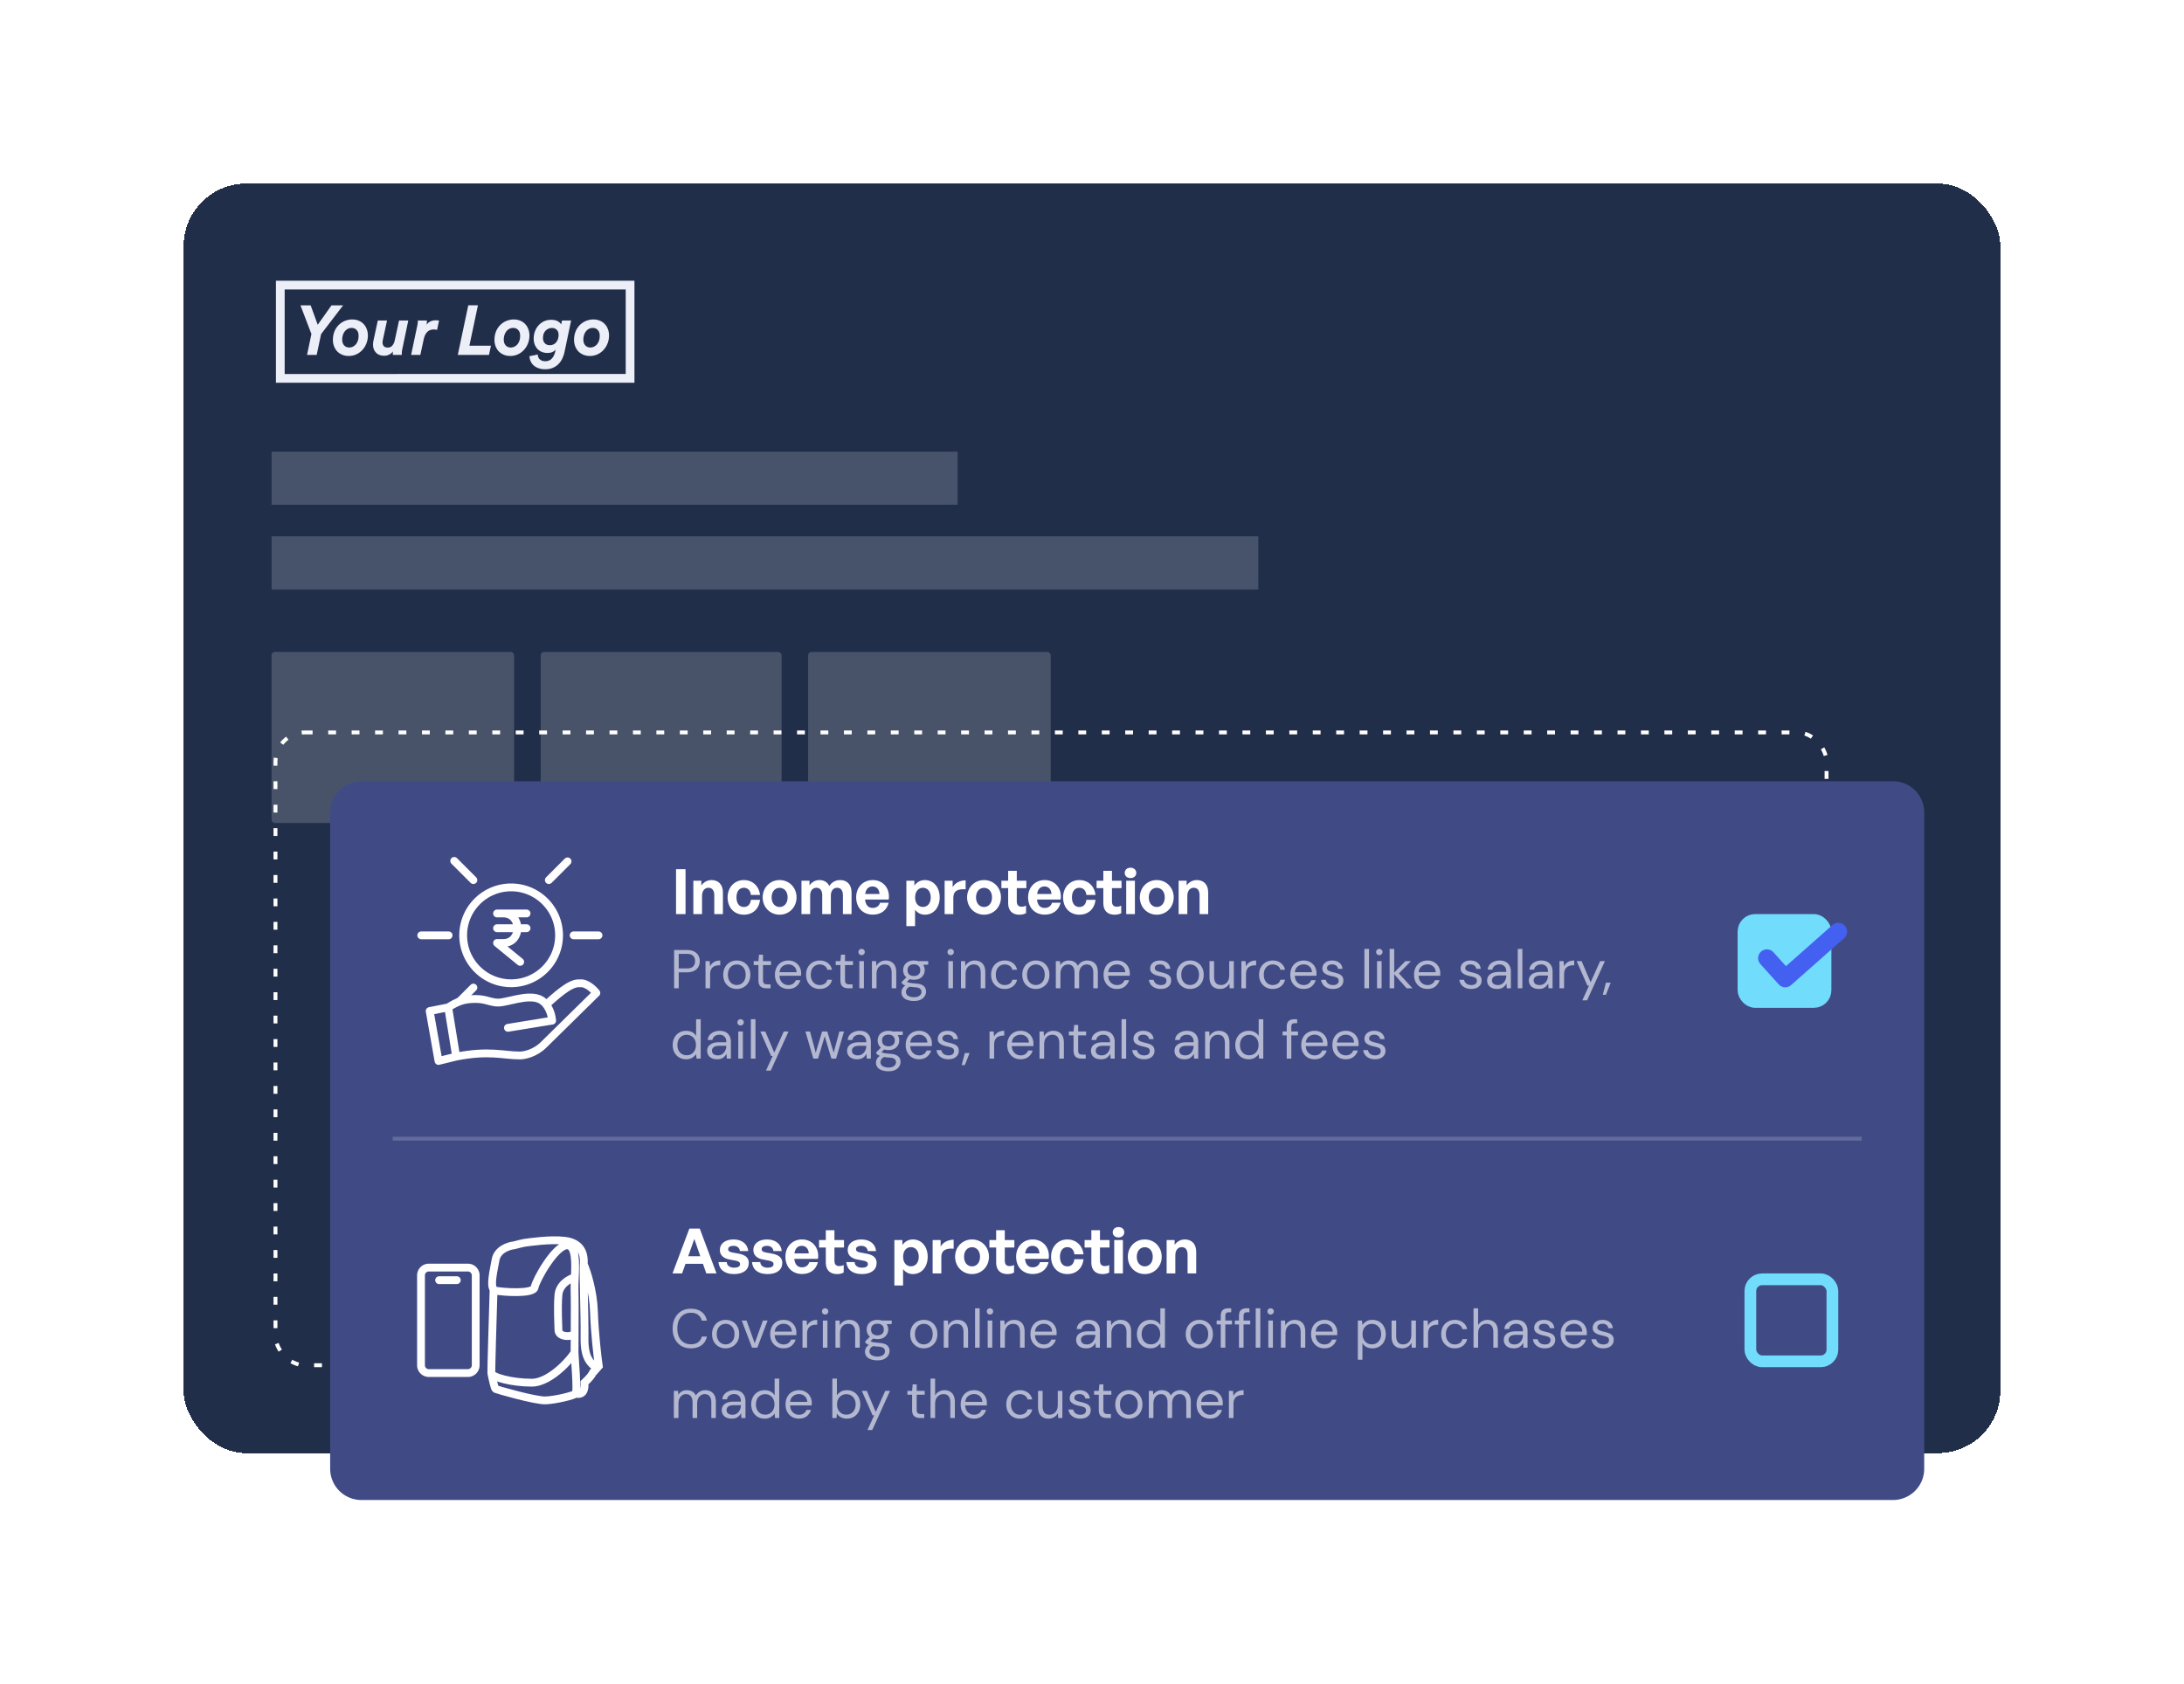 <svg xmlns="http://www.w3.org/2000/svg" width="559" height="431" fill="none"><g filter="url(#a)"><rect width="465" height="325" x="47" y="47" fill="#212E49" rx="16" shape-rendering="crispEdges"/><path stroke="#ECEEF8" stroke-width="2.238" d="M71.746 72.984h89.524v23.873H71.746z"/><path fill="#ECEEF8" d="M76.9 78.164h2.613l1.809 4.978 3.527-4.978h2.972l-5.64 7.377-1.128 5.318h-2.47l1.127-5.354-2.81-7.34zm13.072 5.783a1.96 1.96 0 0 0-.95.233 2.203 2.203 0 0 0-.751.627 2.872 2.872 0 0 0-.501.949 3.64 3.64 0 0 0-.18 1.163c0 .645.168 1.146.502 1.505.334.358.77.537 1.307.537.274 0 .555-.06.841-.18.287-.13.544-.316.77-.555.227-.25.412-.56.555-.93.144-.383.215-.824.215-1.326 0-.644-.167-1.14-.501-1.486-.322-.358-.758-.537-1.307-.537zm4.19 1.934c0 .716-.126 1.39-.376 2.023a5.053 5.053 0 0 1-1.021 1.665 4.83 4.83 0 0 1-1.558 1.146 4.657 4.657 0 0 1-1.97.412 4.184 4.184 0 0 1-1.664-.322 3.853 3.853 0 0 1-1.272-.86 3.944 3.944 0 0 1-.805-1.307 4.487 4.487 0 0 1-.287-1.611c0-.776.126-1.486.376-2.13a5.073 5.073 0 0 1 1.057-1.648 4.744 4.744 0 0 1 1.575-1.074 4.83 4.83 0 0 1 1.934-.394c.62 0 1.182.107 1.683.322.501.215.92.507 1.253.877.346.358.609.788.788 1.29.191.5.287 1.038.287 1.611zm4.898-3.831-1.02 4.762c-.084.37-.126.65-.126.842 0 .394.108.716.323.966.214.24.549.358 1.002.358.502 0 .895-.172 1.182-.519a2.95 2.95 0 0 0 .609-1.289l1.11-5.12h2.363l-1.468 7.018c-.072.322-.125.615-.161.877-.024.251-.036.49-.036.717v.197h-2.274a1 1 0 0 1-.018-.197v-.394c0-.084.006-.191.018-.323-.239.37-.567.65-.985.842a2.838 2.838 0 0 1-1.217.286c-.466 0-.883-.071-1.253-.214a2.386 2.386 0 0 1-.896-.61 2.84 2.84 0 0 1-.555-.912 3.495 3.495 0 0 1-.179-1.146c0-.167.012-.346.036-.537.024-.191.072-.448.143-.77l1.039-4.835h2.363zm12.809 2.416a5.522 5.522 0 0 0-.43-.089 2.584 2.584 0 0 0-1.217.09 1.91 1.91 0 0 0-.734.393c-.215.18-.412.43-.591.752-.179.31-.323.705-.43 1.182l-.877 4.065h-2.364l1.54-7.306c.096-.417.149-.758.161-1.02.024-.263.036-.424.036-.484h2.31c0 .084-.006.245-.018.484-.012.227-.042.43-.09.609a2.83 2.83 0 0 1 .931-.824c.382-.215.89-.322 1.522-.322a4.2 4.2 0 0 1 .412.018c.131.011.245.03.34.053l-.501 2.4zm5.303 6.393 2.685-12.695h2.471l-2.184 10.331h5.514l-.501 2.364h-7.985zm14.152-6.912c-.346 0-.662.078-.949.233a2.209 2.209 0 0 0-.752.627 2.865 2.865 0 0 0-.501.949 3.67 3.67 0 0 0-.179 1.163c0 .645.167 1.146.501 1.505.334.358.77.537 1.307.537.275 0 .555-.06.842-.18a2.49 2.49 0 0 0 .77-.555c.226-.25.411-.56.555-.93.143-.383.215-.824.215-1.326 0-.644-.168-1.14-.502-1.486-.322-.358-.758-.537-1.307-.537zm4.19 1.934c0 .716-.125 1.39-.376 2.023a5.051 5.051 0 0 1-1.021 1.665 4.84 4.84 0 0 1-1.557 1.146 4.66 4.66 0 0 1-1.97.412 4.181 4.181 0 0 1-1.665-.322 3.854 3.854 0 0 1-1.271-.86 3.95 3.95 0 0 1-.806-1.307 4.488 4.488 0 0 1-.287-1.611c0-.776.126-1.486.376-2.13a5.076 5.076 0 0 1 1.057-1.648 4.744 4.744 0 0 1 1.575-1.074 4.834 4.834 0 0 1 1.934-.394 4.23 4.23 0 0 1 1.683.322c.502.215.919.507 1.254.877.346.358.608.788.787 1.29.191.5.287 1.038.287 1.611zm7.459-.179c0-.49-.149-.901-.448-1.236-.298-.334-.722-.5-1.271-.5a2.05 2.05 0 0 0-.895.196 2.224 2.224 0 0 0-1.218 1.325c-.107.322-.161.68-.161 1.074 0 .537.155.973.466 1.307.31.335.746.502 1.307.502.298 0 .585-.06.859-.18a1.87 1.87 0 0 0 .698-.519c.203-.238.364-.519.484-.841.119-.334.179-.71.179-1.128zm-5.318 5.05c0 .226.036.44.108.644.083.215.203.4.358.555.155.155.352.28.591.376.238.095.519.143.841.143.68 0 1.224-.209 1.629-.627.418-.406.723-.996.914-1.772l.143-.591c-.167.227-.43.43-.788.609-.358.179-.788.268-1.289.268a3.92 3.92 0 0 1-1.486-.268 3.431 3.431 0 0 1-1.128-.77 3.695 3.695 0 0 1-.699-1.164 4.069 4.069 0 0 1-.25-1.45 5.4 5.4 0 0 1 .322-1.88c.227-.597.537-1.11.931-1.54a4.28 4.28 0 0 1 1.397-1.039 4.26 4.26 0 0 1 1.79-.376c.704 0 1.271.12 1.701.358.43.24.728.514.895.824l.215-1.003h2.328l-1.683 8.04a8.17 8.17 0 0 1-.573 1.7 4.936 4.936 0 0 1-.985 1.415 4.54 4.54 0 0 1-1.45.967c-.561.239-1.212.358-1.952.358-.68 0-1.277-.101-1.79-.304a3.653 3.653 0 0 1-1.254-.77 3.1 3.1 0 0 1-.716-1.093 3.006 3.006 0 0 1-.25-1.181l2.13-.43zm14.039-6.805c-.346 0-.662.078-.949.233a2.209 2.209 0 0 0-.752.627 2.883 2.883 0 0 0-.501.949 3.67 3.67 0 0 0-.179 1.163c0 .645.167 1.146.501 1.505.335.358.77.537 1.307.537.275 0 .555-.06.842-.18a2.49 2.49 0 0 0 .77-.555c.227-.25.412-.56.555-.93.143-.383.215-.824.215-1.326 0-.644-.167-1.14-.502-1.486-.322-.358-.758-.537-1.307-.537zm4.19 1.934c0 .716-.125 1.39-.376 2.023a5.051 5.051 0 0 1-1.021 1.665 4.83 4.83 0 0 1-1.557 1.146 4.66 4.66 0 0 1-1.97.412 4.181 4.181 0 0 1-1.665-.322 3.854 3.854 0 0 1-1.271-.86 3.95 3.95 0 0 1-.806-1.307 4.487 4.487 0 0 1-.286-1.611c0-.776.125-1.486.376-2.13a5.057 5.057 0 0 1 1.056-1.648 4.748 4.748 0 0 1 1.576-1.074 4.825 4.825 0 0 1 1.933-.394 4.23 4.23 0 0 1 1.683.322c.502.215.92.507 1.254.877.346.358.609.788.788 1.29.191.5.286 1.038.286 1.611z"/><path fill="#E5E7F0" d="M69.508 115.609h175.606v13.606H69.508zm0 21.688h252.567v13.606H69.508z" opacity=".2"/><g fill="#E5E7F0" opacity=".2"><rect width="62.079" height="43.795" x="69.508" y="166.898" rx=".85"/><rect width="61.654" height="43.795" x="138.39" y="166.898" rx=".85"/><rect width="62.079" height="43.795" x="206.847" y="166.898" rx=".85"/></g><rect width="397" height="162" x="70.508" y="187.5" stroke="#fff" stroke-dasharray="2 4" rx="7.5"/><g filter="url(#b)"><path fill="#404B86" d="M84.508 208a8 8 0 0 1 8-8h392a8 8 0 0 1 8 8v168a8 8 0 0 1-8 8h-392a8 8 0 0 1-8-8V208z"/><path stroke="#fff" stroke-linecap="round" stroke-width="2" d="m140.477 225.3 4.791-4.792m-24.1 4.795-4.912-4.912m1.511 35.831 3.401-3.402m25.654-13.376h6.372m-38.372.001h-6.999"/><path fill="#fff" d="M127.224 236.62a1 1 0 0 0 0 2v-2zm7.549 2a1 1 0 0 0 0-2v2zm-7.549-5.774a1 1 0 0 0 0 2v-2zm7.549 2a1 1 0 0 0 0-2v2zm-7.549 6.549v-1a1 1 0 0 0-.633 1.774l.633-.774zm5.298 5.627a1 1 0 0 0 1.266-1.548l-1.266 1.548zm-3.681-5.627v-1 1zm0-8.549a1 1 0 0 0 0 2v-2zm13.251 6.596c0 6.224-5.045 11.27-11.27 11.27v2c7.329 0 13.27-5.942 13.27-13.27h-2zm-11.27 11.27c-6.224 0-11.269-5.046-11.269-11.27h-2c0 7.328 5.941 13.27 13.269 13.27v-2zm-11.269-11.27c0-6.224 5.045-11.27 11.269-11.27v-2c-7.328 0-13.269 5.941-13.269 13.27h2zm11.269-11.27c6.225 0 11.27 5.046 11.27 11.27h2c0-7.329-5.941-13.27-13.27-13.27v2zm-3.598 10.448h7.549v-2h-7.549v2zm0-3.774h7.549v-2h-7.549v2zm-.633 7.323 5.931 4.853 1.266-1.548-5.931-4.853-1.266 1.548zm.633.226h1.618l-.001-2h-1.617v2zm1.617 0c1.488 0 2.667-.597 3.46-1.534.774-.914 1.135-2.097 1.135-3.241 0-1.144-.361-2.326-1.135-3.241-.793-.936-1.972-1.533-3.46-1.533v2c.91 0 1.528.346 1.933.826.425.501.662 1.205.662 1.948 0 .744-.237 1.448-.662 1.949-.405.479-1.023.826-1.933.826v2z"/><path stroke="#fff" stroke-linecap="round" stroke-linejoin="round" stroke-width="2" d="M139.795 257.157c2.141-1.846 6.118-5.729 8.564-5.421 1.713-.246 3.569 1.539 4.282 2.462l-13.457 13.234c-2.141 2.154-4.894 2.77-6.117 2.77-4.226 0-7.834-1.378-16.311.288m23.039-13.333c1.05 1.339 1.46 3.129 1.53 4.12l-11.317 1.846m9.787-5.966c-.472-.603-1.075-1.114-1.835-1.42l-.09-.035c-3.07-1.154-8.189.958-10.308.958-.834 0-1.479-.14-2.12-.31-1.005-.268-2-.613-3.692-.613-3.058 0-4.587.615-7.034 2.154m0 0 2.04 12.599m-2.04-12.599-4.741.933 2.26 12.778 4.521-1.112"/><path fill="#fff" d="M175.466 234h-2.432v-11.488h2.432V234zm4.222-4.656V234h-2.224v-8.544h2.048v1.216c.624-.848 1.504-1.376 2.624-1.376 1.712 0 2.896 1.12 2.896 3.184V234h-2.208v-4.768c0-1.264-.496-1.968-1.504-1.968-.88 0-1.632.704-1.632 2.08zm10.7 4.816c-2.464 0-4.16-1.824-4.16-4.432 0-2.56 1.76-4.432 4.16-4.432 2.224 0 3.872 1.504 4.144 3.808h-2.336c-.112-1.136-.8-1.84-1.808-1.84-1.152 0-1.888.944-1.888 2.464 0 1.536.72 2.464 1.888 2.464 1.024 0 1.68-.672 1.808-1.84h2.336c-.256 2.352-1.856 3.808-4.144 3.808zm9.157 0c-2.48 0-4.336-1.952-4.336-4.432 0-2.496 1.856-4.432 4.336-4.432 2.48 0 4.336 1.936 4.336 4.432 0 2.48-1.856 4.432-4.336 4.432zm0-1.968c1.104 0 2.048-.88 2.048-2.464s-.944-2.448-2.048-2.448-2.048.864-2.048 2.448.944 2.464 2.048 2.464zm7.819 1.808h-2.224v-8.544h2.048v1.216c.624-.864 1.424-1.376 2.56-1.376 1.168 0 2.064.544 2.496 1.52.672-.944 1.536-1.52 2.816-1.52 1.728 0 2.896 1.136 2.896 3.184V234h-2.208v-4.816c0-1.2-.512-1.92-1.488-1.92-.88 0-1.6.688-1.6 1.968V234h-2.208v-4.816c0-1.2-.512-1.92-1.488-1.92-.896 0-1.6.688-1.6 1.968V234zm16.047.144c-2.56 0-4.272-1.776-4.272-4.448 0-2.544 1.776-4.4 4.24-4.4 2.704 0 4.496 2.192 4.096 4.976h-6.064c.144 1.392.816 2.16 1.952 2.16.976 0 1.632-.48 1.888-1.328h2.208c-.48 1.936-1.968 3.04-4.048 3.04zm-.08-7.216c-1.04 0-1.696.672-1.888 1.936h3.68c-.064-1.184-.736-1.936-1.792-1.936zm17.185 2.8c0 2.528-1.488 4.432-3.792 4.432-1.008 0-1.872-.432-2.512-1.264v4.192h-2.224v-11.632h2.048v1.248c.656-.912 1.6-1.408 2.688-1.408 2.304 0 3.792 1.92 3.792 4.432zm-2.288 0c0-1.6-.912-2.464-2-2.464s-2 .848-2 2.464.912 2.448 2 2.448 2-.816 2-2.448zm5.777.128V234h-2.224v-8.544h2.048v1.648c.624-1.088 1.952-1.744 3.328-1.744v2.304c-1.888-.144-3.152.304-3.152 2.192zm7.861 4.304c-2.48 0-4.336-1.952-4.336-4.432 0-2.496 1.856-4.432 4.336-4.432 2.48 0 4.336 1.936 4.336 4.432 0 2.48-1.856 4.432-4.336 4.432zm0-1.968c1.104 0 2.048-.88 2.048-2.464s-.944-2.448-2.048-2.448-2.048.864-2.048 2.448.944 2.464 2.048 2.464zm10.751-.352v1.936c-.544.272-1.056.384-1.712.384-1.76 0-2.864-1.008-2.864-2.928v-3.872h-1.728v-1.904h1.728v-2.528h2.208v2.528h2.448v1.904h-2.448v3.36c0 .992.448 1.392 1.248 1.392.416 0 .8-.096 1.12-.272zm4.802 2.304c-2.56 0-4.272-1.776-4.272-4.448 0-2.544 1.776-4.4 4.24-4.4 2.704 0 4.496 2.192 4.096 4.976h-6.064c.144 1.392.816 2.16 1.952 2.16.976 0 1.632-.48 1.888-1.328h2.208c-.48 1.936-1.968 3.04-4.048 3.04zm-.08-7.216c-1.04 0-1.696.672-1.888 1.936h3.68c-.064-1.184-.736-1.936-1.792-1.936zm8.918 7.232c-2.464 0-4.16-1.824-4.16-4.432 0-2.56 1.76-4.432 4.16-4.432 2.224 0 3.872 1.504 4.144 3.808h-2.336c-.112-1.136-.8-1.84-1.808-1.84-1.152 0-1.888.944-1.888 2.464 0 1.536.72 2.464 1.888 2.464 1.024 0 1.68-.672 1.808-1.84h2.336c-.256 2.352-1.856 3.808-4.144 3.808zm10.724-2.32v1.936c-.544.272-1.056.384-1.712.384-1.76 0-2.864-1.008-2.864-2.928v-3.872h-1.728v-1.904h1.728v-2.528h2.208v2.528h2.448v1.904h-2.448v3.36c0 .992.448 1.392 1.248 1.392.416 0 .8-.096 1.12-.272zm3.854-8.368c0 .752-.608 1.312-1.488 1.312-.864 0-1.472-.56-1.472-1.312 0-.784.608-1.344 1.472-1.344.88 0 1.488.56 1.488 1.344zM290.483 234h-2.224v-8.544h2.224V234zm5.595.16c-2.48 0-4.336-1.952-4.336-4.432 0-2.496 1.856-4.432 4.336-4.432 2.48 0 4.336 1.936 4.336 4.432 0 2.48-1.856 4.432-4.336 4.432zm0-1.968c1.104 0 2.048-.88 2.048-2.464s-.944-2.448-2.048-2.448-2.048.864-2.048 2.448.944 2.464 2.048 2.464zm7.819-2.848V234h-2.224v-8.544h2.048v1.216c.624-.848 1.504-1.376 2.624-1.376 1.712 0 2.896 1.12 2.896 3.184V234h-2.208v-4.768c0-1.264-.496-1.968-1.504-1.968-.88 0-1.632.704-1.632 2.08z"/><path fill="#fff" d="M172.544 253v-9.8h3.22c.765 0 1.395.126 1.89.378.494.252.858.593 1.092 1.022.242.429.364.915.364 1.456 0 .532-.117 1.013-.35 1.442-.234.429-.598.775-1.092 1.036-.495.252-1.13.378-1.904.378h-2.044V253h-1.176zm1.176-5.082h2.016c.784 0 1.339-.163 1.666-.49.336-.336.504-.793.504-1.372 0-.588-.168-1.045-.504-1.372-.327-.336-.882-.504-1.666-.504h-2.016v3.738zm6.861 5.082v-6.944h1.064l.098 1.33c.215-.457.542-.821.98-1.092.439-.271.98-.406 1.624-.406v1.232h-.322c-.41 0-.788.075-1.134.224a1.69 1.69 0 0 0-.826.728c-.205.345-.308.821-.308 1.428v3.5h-1.176zm7.99.168a3.49 3.49 0 0 1-1.764-.448 3.308 3.308 0 0 1-1.246-1.26c-.298-.551-.448-1.195-.448-1.932 0-.737.154-1.377.462-1.918a3.277 3.277 0 0 1 1.246-1.274 3.566 3.566 0 0 1 1.778-.448c.654 0 1.242.149 1.764.448a3.17 3.17 0 0 1 1.232 1.274c.308.541.462 1.181.462 1.918 0 .737-.154 1.381-.462 1.932a3.274 3.274 0 0 1-1.26 1.26 3.485 3.485 0 0 1-1.764.448zm0-1.008c.402 0 .775-.098 1.12-.294.346-.196.626-.49.84-.882.215-.392.322-.877.322-1.456s-.107-1.064-.322-1.456a2.097 2.097 0 0 0-.826-.882 2.204 2.204 0 0 0-1.106-.294c-.401 0-.774.098-1.12.294-.345.196-.625.49-.84.882-.214.392-.322.877-.322 1.456s.108 1.064.322 1.456c.215.392.49.686.826.882.346.196.714.294 1.106.294zm7.592.84c-.635 0-1.134-.154-1.498-.462-.364-.308-.546-.863-.546-1.666v-3.822h-1.204v-.994h1.204l.154-1.666h1.022v1.666h2.044v.994h-2.044v3.822c0 .439.089.737.266.896.177.149.49.224.938.224h.728V253h-1.064zm5.601.168c-.663 0-1.251-.149-1.764-.448a3.324 3.324 0 0 1-1.218-1.274c-.29-.541-.434-1.181-.434-1.918 0-.728.144-1.363.434-1.904.289-.551.69-.975 1.204-1.274.522-.308 1.124-.462 1.806-.462.672 0 1.25.154 1.736.462.494.299.872.695 1.134 1.19a3.371 3.371 0 0 1 .378 1.904v.35h-5.53c.028.532.149.975.364 1.33.224.345.499.607.826.784.336.177.69.266 1.064.266.485 0 .891-.112 1.218-.336.326-.224.564-.527.714-.91h1.162a3.156 3.156 0 0 1-1.078 1.61c-.523.42-1.195.63-2.016.63zm0-6.286c-.56 0-1.06.173-1.498.518-.43.336-.677.831-.742 1.484h4.368c-.028-.625-.243-1.115-.644-1.47-.402-.355-.896-.532-1.484-.532zm8.04 6.286c-.662 0-1.26-.149-1.792-.448a3.41 3.41 0 0 1-1.246-1.274c-.298-.551-.448-1.19-.448-1.918s.15-1.363.448-1.904a3.277 3.277 0 0 1 1.246-1.274 3.513 3.513 0 0 1 1.792-.462c.822 0 1.512.215 2.072.644a2.79 2.79 0 0 1 1.078 1.722h-1.204a1.517 1.517 0 0 0-.686-.994c-.364-.243-.788-.364-1.274-.364-.392 0-.76.098-1.106.294-.345.196-.625.49-.84.882-.214.392-.322.877-.322 1.456s.108 1.064.322 1.456c.215.392.495.691.84.896.346.196.714.294 1.106.294.486 0 .91-.117 1.274-.35.364-.243.593-.583.686-1.022h1.204c-.14.7-.494 1.269-1.064 1.708-.569.439-1.264.658-2.086.658zm7.345-.168c-.634 0-1.134-.154-1.498-.462-.364-.308-.546-.863-.546-1.666v-3.822h-1.204v-.994h1.204l.154-1.666h1.022v1.666h2.044v.994h-2.044v3.822c0 .439.089.737.266.896.178.149.49.224.938.224h.728V253h-1.064zm3.385-8.484a.824.824 0 0 1-.588-.224.824.824 0 0 1-.224-.588c0-.224.074-.411.224-.56a.824.824 0 0 1 .588-.224.81.81 0 0 1 .574.224.739.739 0 0 1 .238.56c0 .233-.08.429-.238.588a.81.81 0 0 1-.574.224zm-.588 8.484v-6.944h1.176V253h-1.176zm3.223 0v-6.944h1.064l.07 1.246a2.52 2.52 0 0 1 .966-1.036c.42-.252.896-.378 1.428-.378.821 0 1.475.252 1.96.756.495.495.742 1.26.742 2.296V253h-1.176v-3.934c0-1.447-.597-2.17-1.792-2.17-.597 0-1.097.219-1.498.658-.392.429-.588 1.045-.588 1.848V253h-1.176zm10.756-2.184c-.392 0-.751-.051-1.078-.154l-.7.658c.103.075.229.14.378.196.159.047.383.093.672.14.289.037.695.079 1.218.126.933.065 1.601.28 2.002.644.401.364.602.84.602 1.428 0 .401-.112.784-.336 1.148-.215.364-.551.663-1.008.896-.448.233-1.027.35-1.736.35-.625 0-1.181-.084-1.666-.252-.485-.159-.863-.406-1.134-.742-.271-.327-.406-.742-.406-1.246 0-.261.07-.546.21-.854.14-.299.401-.583.784-.854a3.558 3.558 0 0 1-.532-.266 3.418 3.418 0 0 1-.392-.336v-.322l1.19-1.176c-.551-.467-.826-1.083-.826-1.848 0-.457.107-.873.322-1.246.215-.373.527-.667.938-.882.411-.224.91-.336 1.498-.336.401 0 .765.056 1.092.168h2.562v.882l-1.302.056c.271.392.406.845.406 1.358 0 .457-.112.873-.336 1.246a2.351 2.351 0 0 1-.938.896c-.401.215-.896.322-1.484.322zm0-.966c.495 0 .887-.126 1.176-.378.299-.261.448-.635.448-1.12 0-.476-.149-.84-.448-1.092-.289-.261-.681-.392-1.176-.392-.504 0-.905.131-1.204.392-.289.252-.434.616-.434 1.092 0 .485.145.859.434 1.12.299.252.7.378 1.204.378zm-2.044 4.046c0 .467.196.812.588 1.036.392.233.882.35 1.47.35.579 0 1.041-.126 1.386-.378.355-.252.532-.588.532-1.008 0-.299-.121-.56-.364-.784-.243-.215-.691-.341-1.344-.378a17.67 17.67 0 0 1-1.33-.14c-.383.205-.635.425-.756.658-.121.243-.182.457-.182.644zm11.444-9.38a.824.824 0 0 1-.588-.224.824.824 0 0 1-.224-.588c0-.224.074-.411.224-.56a.824.824 0 0 1 .588-.224.81.81 0 0 1 .574.224.739.739 0 0 1 .238.56c0 .233-.08.429-.238.588a.81.81 0 0 1-.574.224zm-.588 8.484v-6.944h1.176V253h-1.176zm3.223 0v-6.944h1.064l.07 1.246a2.52 2.52 0 0 1 .966-1.036c.42-.252.896-.378 1.428-.378.821 0 1.475.252 1.96.756.495.495.742 1.26.742 2.296V253h-1.176v-3.934c0-1.447-.597-2.17-1.792-2.17-.597 0-1.097.219-1.498.658-.392.429-.588 1.045-.588 1.848V253h-1.176zm11.204.168c-.663 0-1.26-.149-1.792-.448a3.402 3.402 0 0 1-1.246-1.274c-.299-.551-.448-1.19-.448-1.918s.149-1.363.448-1.904a3.27 3.27 0 0 1 1.246-1.274 3.51 3.51 0 0 1 1.792-.462c.821 0 1.512.215 2.072.644a2.794 2.794 0 0 1 1.078 1.722h-1.204a1.517 1.517 0 0 0-.686-.994c-.364-.243-.789-.364-1.274-.364-.392 0-.761.098-1.106.294-.345.196-.625.49-.84.882-.215.392-.322.877-.322 1.456s.107 1.064.322 1.456c.215.392.495.691.84.896.345.196.714.294 1.106.294.485 0 .91-.117 1.274-.35.364-.243.593-.583.686-1.022h1.204c-.14.7-.495 1.269-1.064 1.708-.569.439-1.265.658-2.086.658zm7.956 0a3.49 3.49 0 0 1-1.764-.448 3.308 3.308 0 0 1-1.246-1.26c-.298-.551-.448-1.195-.448-1.932 0-.737.154-1.377.462-1.918a3.277 3.277 0 0 1 1.246-1.274 3.566 3.566 0 0 1 1.778-.448c.654 0 1.242.149 1.764.448a3.17 3.17 0 0 1 1.232 1.274c.308.541.462 1.181.462 1.918 0 .737-.154 1.381-.462 1.932a3.274 3.274 0 0 1-1.26 1.26 3.485 3.485 0 0 1-1.764.448zm0-1.008c.402 0 .775-.098 1.12-.294.346-.196.626-.49.84-.882.215-.392.322-.877.322-1.456s-.107-1.064-.322-1.456a2.097 2.097 0 0 0-.826-.882 2.204 2.204 0 0 0-1.106-.294c-.401 0-.774.098-1.12.294-.345.196-.625.49-.84.882-.214.392-.322.877-.322 1.456s.108 1.064.322 1.456c.215.392.49.686.826.882.346.196.714.294 1.106.294zm5.121.84v-6.944h1.064l.084 1.008c.224-.373.523-.663.896-.868a2.578 2.578 0 0 1 1.26-.308c.551 0 1.022.112 1.414.336.402.224.71.565.924 1.022.243-.42.574-.751.994-.994.43-.243.892-.364 1.386-.364.831 0 1.494.252 1.988.756.495.495.742 1.26.742 2.296V253h-1.162v-3.934c0-.719-.144-1.26-.434-1.624-.289-.364-.704-.546-1.246-.546-.56 0-1.026.219-1.4.658-.364.429-.546 1.045-.546 1.848V253h-1.176v-3.934c0-.719-.144-1.26-.434-1.624-.289-.364-.704-.546-1.246-.546-.55 0-1.012.219-1.386.658-.364.429-.546 1.045-.546 1.848V253h-1.176zm15.646.168c-.663 0-1.251-.149-1.764-.448a3.324 3.324 0 0 1-1.218-1.274c-.29-.541-.434-1.181-.434-1.918 0-.728.144-1.363.434-1.904.289-.551.69-.975 1.204-1.274.522-.308 1.124-.462 1.806-.462.672 0 1.25.154 1.736.462.494.299.872.695 1.134 1.19a3.371 3.371 0 0 1 .378 1.904v.35h-5.53c.028.532.149.975.364 1.33.224.345.499.607.826.784.336.177.69.266 1.064.266.485 0 .891-.112 1.218-.336.326-.224.564-.527.714-.91h1.162a3.156 3.156 0 0 1-1.078 1.61c-.523.42-1.195.63-2.016.63zm0-6.286c-.56 0-1.06.173-1.498.518-.43.336-.677.831-.742 1.484h4.368c-.028-.625-.243-1.115-.644-1.47-.402-.355-.896-.532-1.484-.532zm11.214 6.286c-.831 0-1.522-.21-2.072-.63-.551-.42-.873-.989-.966-1.708h1.204c.074.364.266.681.574.952.317.261.742.392 1.274.392.494 0 .858-.103 1.092-.308.233-.215.35-.467.35-.756 0-.42-.154-.7-.462-.84-.299-.14-.724-.266-1.274-.378a7.226 7.226 0 0 1-1.12-.322 2.586 2.586 0 0 1-.938-.588c-.252-.261-.378-.602-.378-1.022 0-.607.224-1.101.672-1.484.457-.392 1.073-.588 1.848-.588.737 0 1.339.187 1.806.56.476.364.751.887.826 1.568h-1.162c-.047-.355-.201-.63-.462-.826-.252-.205-.593-.308-1.022-.308-.42 0-.747.089-.98.266a.85.85 0 0 0-.336.7c0 .28.144.499.434.658.298.159.7.294 1.204.406.429.093.835.21 1.218.35.392.131.709.331.952.602.252.261.378.644.378 1.148.009.625-.229 1.143-.714 1.554-.476.401-1.125.602-1.946.602zm7.504 0a3.485 3.485 0 0 1-1.764-.448 3.3 3.3 0 0 1-1.246-1.26c-.299-.551-.448-1.195-.448-1.932 0-.737.154-1.377.462-1.918a3.27 3.27 0 0 1 1.246-1.274 3.564 3.564 0 0 1 1.778-.448 3.49 3.49 0 0 1 1.764.448c.522.299.933.723 1.232 1.274.308.541.462 1.181.462 1.918 0 .737-.154 1.381-.462 1.932a3.274 3.274 0 0 1-1.26 1.26 3.49 3.49 0 0 1-1.764.448zm0-1.008c.401 0 .774-.098 1.12-.294.345-.196.625-.49.84-.882.214-.392.322-.877.322-1.456s-.108-1.064-.322-1.456a2.11 2.11 0 0 0-.826-.882 2.207 2.207 0 0 0-1.106-.294c-.402 0-.775.098-1.12.294-.346.196-.626.49-.84.882-.215.392-.322.877-.322 1.456s.107 1.064.322 1.456c.214.392.49.686.826.882.345.196.714.294 1.106.294zm7.655 1.008c-.822 0-1.475-.247-1.96-.742-.486-.504-.728-1.274-.728-2.31v-4.06h1.176v3.934c0 1.447.592 2.17 1.778 2.17.606 0 1.106-.215 1.498-.644.401-.439.602-1.059.602-1.862v-3.598h1.176V253h-1.064l-.084-1.246a2.408 2.408 0 0 1-.966 1.036c-.42.252-.896.378-1.428.378zm5.477-.168v-6.944h1.064l.098 1.33c.215-.457.542-.821.98-1.092.439-.271.98-.406 1.624-.406v1.232h-.322c-.41 0-.788.075-1.134.224a1.69 1.69 0 0 0-.826.728c-.205.345-.308.821-.308 1.428v3.5h-1.176zm8.019.168c-.663 0-1.26-.149-1.792-.448a3.402 3.402 0 0 1-1.246-1.274c-.299-.551-.448-1.19-.448-1.918s.149-1.363.448-1.904a3.27 3.27 0 0 1 1.246-1.274 3.51 3.51 0 0 1 1.792-.462c.821 0 1.512.215 2.072.644a2.798 2.798 0 0 1 1.078 1.722h-1.204a1.52 1.52 0 0 0-.686-.994c-.364-.243-.789-.364-1.274-.364-.392 0-.761.098-1.106.294-.346.196-.626.49-.84.882-.215.392-.322.877-.322 1.456s.107 1.064.322 1.456c.214.392.494.691.84.896.345.196.714.294 1.106.294.485 0 .91-.117 1.274-.35.364-.243.592-.583.686-1.022h1.204c-.14.7-.495 1.269-1.064 1.708-.57.439-1.265.658-2.086.658zm7.914 0c-.663 0-1.251-.149-1.764-.448a3.34 3.34 0 0 1-1.218-1.274c-.289-.541-.434-1.181-.434-1.918 0-.728.145-1.363.434-1.904a3.112 3.112 0 0 1 1.204-1.274c.523-.308 1.125-.462 1.806-.462.672 0 1.251.154 1.736.462.495.299.873.695 1.134 1.19a3.371 3.371 0 0 1 .378 1.904v.35h-5.53c.028.532.149.975.364 1.33.224.345.499.607.826.784.336.177.691.266 1.064.266.485 0 .891-.112 1.218-.336.327-.224.565-.527.714-.91h1.162a3.156 3.156 0 0 1-1.078 1.61c-.523.42-1.195.63-2.016.63zm0-6.286a2.36 2.36 0 0 0-1.498.518c-.429.336-.677.831-.742 1.484h4.368c-.028-.625-.243-1.115-.644-1.47s-.896-.532-1.484-.532zm7.509 6.286c-.831 0-1.522-.21-2.072-.63-.551-.42-.873-.989-.966-1.708h1.204c.074.364.266.681.574.952.317.261.742.392 1.274.392.494 0 .858-.103 1.092-.308.233-.215.35-.467.35-.756 0-.42-.154-.7-.462-.84-.299-.14-.724-.266-1.274-.378a7.226 7.226 0 0 1-1.12-.322 2.586 2.586 0 0 1-.938-.588c-.252-.261-.378-.602-.378-1.022 0-.607.224-1.101.672-1.484.457-.392 1.073-.588 1.848-.588.737 0 1.339.187 1.806.56.476.364.751.887.826 1.568h-1.162c-.047-.355-.201-.63-.462-.826-.252-.205-.593-.308-1.022-.308-.42 0-.747.089-.98.266a.85.85 0 0 0-.336.7c0 .28.144.499.434.658.298.159.7.294 1.204.406.429.093.835.21 1.218.35.392.131.709.331.952.602.252.261.378.644.378 1.148.009.625-.229 1.143-.714 1.554-.476.401-1.125.602-1.946.602zm8.045-.168v-10.08h1.176V253h-1.176zm3.817-8.484a.828.828 0 0 1-.588-.224.828.828 0 0 1-.224-.588.76.76 0 0 1 .224-.56.828.828 0 0 1 .588-.224c.224 0 .416.075.574.224a.735.735 0 0 1 .238.56.799.799 0 0 1-.238.588.808.808 0 0 1-.574.224zm-.588 8.484v-6.944h1.176V253h-1.176zm3.224 0v-10.08h1.176v6.062l2.842-2.926h1.442l-3.08 3.136 3.472 3.808h-1.498l-3.178-3.598V253h-1.176zm9.671.168c-.663 0-1.251-.149-1.764-.448a3.324 3.324 0 0 1-1.218-1.274c-.29-.541-.434-1.181-.434-1.918 0-.728.144-1.363.434-1.904.289-.551.69-.975 1.204-1.274.522-.308 1.124-.462 1.806-.462.672 0 1.25.154 1.736.462.494.299.872.695 1.134 1.19a3.371 3.371 0 0 1 .378 1.904v.35h-5.53c.028.532.149.975.364 1.33.224.345.499.607.826.784.336.177.69.266 1.064.266.485 0 .891-.112 1.218-.336.326-.224.564-.527.714-.91h1.162a3.156 3.156 0 0 1-1.078 1.61c-.523.42-1.195.63-2.016.63zm0-6.286c-.56 0-1.06.173-1.498.518-.43.336-.677.831-.742 1.484h4.368c-.028-.625-.243-1.115-.644-1.47-.402-.355-.896-.532-1.484-.532zm11.214 6.286c-.831 0-1.522-.21-2.072-.63-.551-.42-.873-.989-.966-1.708h1.204c.074.364.266.681.574.952.317.261.742.392 1.274.392.494 0 .858-.103 1.092-.308.233-.215.35-.467.35-.756 0-.42-.154-.7-.462-.84-.299-.14-.724-.266-1.274-.378a7.226 7.226 0 0 1-1.12-.322 2.586 2.586 0 0 1-.938-.588c-.252-.261-.378-.602-.378-1.022 0-.607.224-1.101.672-1.484.457-.392 1.073-.588 1.848-.588.737 0 1.339.187 1.806.56.476.364.751.887.826 1.568h-1.162c-.047-.355-.201-.63-.462-.826-.252-.205-.593-.308-1.022-.308-.42 0-.747.089-.98.266a.85.85 0 0 0-.336.7c0 .28.144.499.434.658.298.159.7.294 1.204.406.429.093.835.21 1.218.35.392.131.709.331.952.602.252.261.378.644.378 1.148.009.625-.229 1.143-.714 1.554-.476.401-1.125.602-1.946.602zm6.65 0c-.579 0-1.06-.098-1.442-.294-.383-.196-.668-.457-.854-.784a2.105 2.105 0 0 1-.28-1.064c0-.709.27-1.255.812-1.638.541-.383 1.278-.574 2.212-.574h1.876v-.084c0-.607-.159-1.064-.476-1.372-.318-.317-.742-.476-1.274-.476-.458 0-.854.117-1.19.35-.327.224-.532.555-.616.994h-1.204c.046-.504.214-.929.504-1.274a2.843 2.843 0 0 1 1.106-.784c.438-.187.905-.28 1.4-.28.97 0 1.698.261 2.184.784.494.513.742 1.199.742 2.058V253h-1.05l-.07-1.246a2.795 2.795 0 0 1-.868 1.008c-.374.271-.878.406-1.512.406zm.182-.994c.448 0 .83-.117 1.148-.35.326-.233.574-.537.742-.91.168-.373.252-.765.252-1.176v-.014h-1.778c-.691 0-1.181.121-1.47.364a1.1 1.1 0 0 0-.42.882c0 .364.13.658.392.882.27.215.648.322 1.134.322zm5.082.826v-10.08h1.176V253h-1.176zm5.413.168c-.578 0-1.059-.098-1.442-.294-.382-.196-.667-.457-.854-.784a2.115 2.115 0 0 1-.28-1.064c0-.709.271-1.255.812-1.638.542-.383 1.279-.574 2.212-.574h1.876v-.084c0-.607-.158-1.064-.476-1.372-.317-.317-.742-.476-1.274-.476-.457 0-.854.117-1.19.35-.326.224-.532.555-.616.994h-1.204c.047-.504.215-.929.504-1.274a2.858 2.858 0 0 1 1.106-.784c.439-.187.906-.28 1.4-.28.971 0 1.699.261 2.184.784.495.513.742 1.199.742 2.058V253h-1.05l-.07-1.246a2.785 2.785 0 0 1-.868 1.008c-.373.271-.877.406-1.512.406zm.182-.994c.448 0 .831-.117 1.148-.35a2.21 2.21 0 0 0 .742-.91c.168-.373.252-.765.252-1.176v-.014h-1.778c-.69 0-1.18.121-1.47.364a1.1 1.1 0 0 0-.42.882c0 .364.131.658.392.882.271.215.649.322 1.134.322zm5.083.826v-6.944h1.064l.098 1.33c.214-.457.541-.821.98-1.092.438-.271.98-.406 1.624-.406v1.232h-.322a2.83 2.83 0 0 0-1.134.224c-.346.14-.621.383-.826.728-.206.345-.308.821-.308 1.428v3.5h-1.176zm5.841 3.08 1.722-3.752h-.406l-2.758-6.272h1.274l2.296 5.404 2.436-5.404h1.218l-4.55 10.024h-1.232zm5.238-1.414.812-3.094h1.218l-1.218 3.094h-.812zm-234.609 16.502c-.691 0-1.298-.159-1.82-.476a3.295 3.295 0 0 1-1.204-1.302c-.28-.551-.42-1.176-.42-1.876s.144-1.321.434-1.862c.289-.551.69-.98 1.204-1.288.513-.317 1.12-.476 1.82-.476.569 0 1.073.117 1.512.35.438.233.779.56 1.022.98v-4.298h1.176V271h-1.064l-.112-1.148c-.224.336-.546.639-.966.91-.42.271-.948.406-1.582.406zm.126-1.022c.466 0 .877-.107 1.232-.322.364-.224.644-.532.84-.924.205-.392.308-.849.308-1.372 0-.523-.103-.98-.308-1.372a2.145 2.145 0 0 0-.84-.91 2.26 2.26 0 0 0-1.232-.336c-.458 0-.868.112-1.232.336a2.263 2.263 0 0 0-.84.91c-.196.392-.294.849-.294 1.372 0 .523.098.98.294 1.372.205.392.485.7.84.924.364.215.774.322 1.232.322zm7.825 1.022c-.579 0-1.06-.098-1.442-.294-.383-.196-.668-.457-.854-.784a2.105 2.105 0 0 1-.28-1.064c0-.709.27-1.255.812-1.638.541-.383 1.278-.574 2.212-.574h1.876v-.084c0-.607-.159-1.064-.476-1.372-.318-.317-.742-.476-1.274-.476-.458 0-.854.117-1.19.35-.327.224-.532.555-.616.994h-1.204c.046-.504.214-.929.504-1.274a2.843 2.843 0 0 1 1.106-.784c.438-.187.905-.28 1.4-.28.97 0 1.698.261 2.184.784.494.513.742 1.199.742 2.058V271h-1.05l-.07-1.246a2.795 2.795 0 0 1-.868 1.008c-.374.271-.878.406-1.512.406zm.182-.994c.448 0 .83-.117 1.148-.35.326-.233.574-.537.742-.91.168-.373.252-.765.252-1.176v-.014h-1.778c-.691 0-1.181.121-1.47.364a1.1 1.1 0 0 0-.42.882c0 .364.13.658.392.882.27.215.648.322 1.134.322zm5.796-7.658a.828.828 0 0 1-.588-.224.828.828 0 0 1-.224-.588.76.76 0 0 1 .224-.56.828.828 0 0 1 .588-.224.81.81 0 0 1 .574.224.735.735 0 0 1 .238.56.799.799 0 0 1-.238.588.81.81 0 0 1-.574.224zm-.588 8.484v-6.944h1.176V271h-1.176zm3.224 0v-10.08h1.176V271h-1.176zm3.859 3.08 1.722-3.752h-.406l-2.758-6.272h1.274l2.296 5.404 2.436-5.404h1.218l-4.55 10.024h-1.232zm12.129-3.08-2.03-6.944h1.176l1.47 5.446 1.624-5.446h1.33l1.638 5.446 1.456-5.446h1.19l-2.03 6.944h-1.204l-1.708-5.726-1.708 5.726h-1.204zm11.218.168c-.579 0-1.059-.098-1.442-.294-.383-.196-.667-.457-.854-.784a2.105 2.105 0 0 1-.28-1.064c0-.709.271-1.255.812-1.638s1.279-.574 2.212-.574h1.876v-.084c0-.607-.159-1.064-.476-1.372-.317-.317-.742-.476-1.274-.476-.457 0-.854.117-1.19.35-.327.224-.532.555-.616.994h-1.204c.047-.504.215-.929.504-1.274a2.85 2.85 0 0 1 1.106-.784c.439-.187.905-.28 1.4-.28.971 0 1.699.261 2.184.784.495.513.742 1.199.742 2.058V271h-1.05l-.07-1.246a2.785 2.785 0 0 1-.868 1.008c-.373.271-.877.406-1.512.406zm.182-.994c.448 0 .831-.117 1.148-.35a2.21 2.21 0 0 0 .742-.91c.168-.373.252-.765.252-1.176v-.014h-1.778c-.691 0-1.181.121-1.47.364a1.1 1.1 0 0 0-.42.882c0 .364.131.658.392.882.271.215.649.322 1.134.322zm7.826-1.358c-.392 0-.751-.051-1.078-.154l-.7.658c.103.075.229.14.378.196.159.047.383.093.672.14.29.037.696.079 1.218.126.934.065 1.601.28 2.002.644.402.364.602.84.602 1.428 0 .401-.112.784-.336 1.148-.214.364-.55.663-1.008.896-.448.233-1.026.35-1.736.35-.625 0-1.18-.084-1.666-.252-.485-.159-.863-.406-1.134-.742-.27-.327-.406-.742-.406-1.246 0-.261.07-.546.21-.854.14-.299.402-.583.784-.854a3.607 3.607 0 0 1-.532-.266 3.506 3.506 0 0 1-.392-.336v-.322l1.19-1.176c-.55-.467-.826-1.083-.826-1.848 0-.457.108-.873.322-1.246.215-.373.528-.667.938-.882.411-.224.91-.336 1.498-.336.402 0 .766.056 1.092.168h2.562v.882l-1.302.056c.271.392.406.845.406 1.358 0 .457-.112.873-.336 1.246a2.345 2.345 0 0 1-.938.896c-.401.215-.896.322-1.484.322zm0-.966c.495 0 .887-.126 1.176-.378.299-.261.448-.635.448-1.12 0-.476-.149-.84-.448-1.092-.289-.261-.681-.392-1.176-.392-.504 0-.905.131-1.204.392-.289.252-.434.616-.434 1.092 0 .485.145.859.434 1.12.299.252.7.378 1.204.378zm-2.044 4.046c0 .467.196.812.588 1.036.392.233.882.35 1.47.35.579 0 1.041-.126 1.386-.378.355-.252.532-.588.532-1.008 0-.299-.121-.56-.364-.784-.242-.215-.69-.341-1.344-.378a17.727 17.727 0 0 1-1.33-.14c-.382.205-.634.425-.756.658-.121.243-.182.457-.182.644zm9.874-.728c-.663 0-1.251-.149-1.764-.448a3.324 3.324 0 0 1-1.218-1.274c-.29-.541-.434-1.181-.434-1.918 0-.728.144-1.363.434-1.904.289-.551.69-.975 1.204-1.274.522-.308 1.124-.462 1.806-.462.672 0 1.25.154 1.736.462.494.299.872.695 1.134 1.19a3.371 3.371 0 0 1 .378 1.904v.35h-5.53c.028.532.149.975.364 1.33.224.345.499.607.826.784.336.177.69.266 1.064.266.485 0 .891-.112 1.218-.336.326-.224.564-.527.714-.91h1.162a3.156 3.156 0 0 1-1.078 1.61c-.523.42-1.195.63-2.016.63zm0-6.286c-.56 0-1.06.173-1.498.518-.43.336-.677.831-.742 1.484h4.368c-.028-.625-.243-1.115-.644-1.47-.402-.355-.896-.532-1.484-.532zm7.508 6.286c-.83 0-1.521-.21-2.072-.63-.55-.42-.872-.989-.966-1.708h1.204c.075.364.266.681.574.952.318.261.742.392 1.274.392.495 0 .859-.103 1.092-.308.234-.215.35-.467.35-.756 0-.42-.154-.7-.462-.84-.298-.14-.723-.266-1.274-.378a7.29 7.29 0 0 1-1.12-.322 2.594 2.594 0 0 1-.938-.588c-.252-.261-.378-.602-.378-1.022 0-.607.224-1.101.672-1.484.458-.392 1.074-.588 1.848-.588.738 0 1.34.187 1.806.56.476.364.752.887.826 1.568h-1.162c-.046-.355-.2-.63-.462-.826-.252-.205-.592-.308-1.022-.308-.42 0-.746.089-.98.266a.85.85 0 0 0-.336.7c0 .28.145.499.434.658.299.159.7.294 1.204.406.43.093.836.21 1.218.35.392.131.71.331.952.602.252.261.378.644.378 1.148.01.625-.228 1.143-.714 1.554-.476.401-1.124.602-1.946.602zm3.402 1.498.812-3.094h1.218l-1.218 3.094h-.812zm7.132-1.666v-6.944h1.064l.098 1.33c.214-.457.541-.821.98-1.092.438-.271.98-.406 1.624-.406v1.232h-.322a2.83 2.83 0 0 0-1.134.224c-.346.14-.621.383-.826.728-.206.345-.308.821-.308 1.428v3.5h-1.176zm7.948.168c-.663 0-1.251-.149-1.764-.448a3.324 3.324 0 0 1-1.218-1.274c-.29-.541-.434-1.181-.434-1.918 0-.728.144-1.363.434-1.904.289-.551.69-.975 1.204-1.274.522-.308 1.124-.462 1.806-.462.672 0 1.25.154 1.736.462.494.299.872.695 1.134 1.19a3.371 3.371 0 0 1 .378 1.904v.35h-5.53c.028.532.149.975.364 1.33.224.345.499.607.826.784.336.177.69.266 1.064.266.485 0 .891-.112 1.218-.336.326-.224.564-.527.714-.91h1.162a3.156 3.156 0 0 1-1.078 1.61c-.523.42-1.195.63-2.016.63zm0-6.286c-.56 0-1.06.173-1.498.518-.43.336-.677.831-.742 1.484h4.368c-.028-.625-.243-1.115-.644-1.47-.402-.355-.896-.532-1.484-.532zm4.848 6.118v-6.944h1.064l.07 1.246a2.52 2.52 0 0 1 .966-1.036c.42-.252.896-.378 1.428-.378.822 0 1.475.252 1.96.756.495.495.742 1.26.742 2.296V271h-1.176v-3.934c0-1.447-.597-2.17-1.792-2.17-.597 0-1.096.219-1.498.658-.392.429-.588 1.045-.588 1.848V271h-1.176zm10.756 0c-.634 0-1.134-.154-1.498-.462-.364-.308-.546-.863-.546-1.666v-3.822h-1.204v-.994h1.204l.154-1.666h1.022v1.666h2.044v.994h-2.044v3.822c0 .439.089.737.266.896.178.149.49.224.938.224h.728V271h-1.064zm4.98.168c-.578 0-1.059-.098-1.442-.294-.382-.196-.667-.457-.854-.784a2.115 2.115 0 0 1-.28-1.064c0-.709.271-1.255.812-1.638.542-.383 1.279-.574 2.212-.574h1.876v-.084c0-.607-.158-1.064-.476-1.372-.317-.317-.742-.476-1.274-.476-.457 0-.854.117-1.19.35-.326.224-.532.555-.616.994h-1.204c.047-.504.215-.929.504-1.274a2.858 2.858 0 0 1 1.106-.784c.439-.187.906-.28 1.4-.28.971 0 1.699.261 2.184.784.495.513.742 1.199.742 2.058V271h-1.05l-.07-1.246a2.785 2.785 0 0 1-.868 1.008c-.373.271-.877.406-1.512.406zm.182-.994c.448 0 .831-.117 1.148-.35a2.21 2.21 0 0 0 .742-.91c.168-.373.252-.765.252-1.176v-.014h-1.778c-.69 0-1.18.121-1.47.364a1.1 1.1 0 0 0-.42.882c0 .364.131.658.392.882.271.215.649.322 1.134.322zm5.082.826v-10.08h1.176V271h-1.176zm5.764.168c-.831 0-1.521-.21-2.072-.63-.551-.42-.873-.989-.966-1.708h1.204c.075.364.266.681.574.952.317.261.742.392 1.274.392.495 0 .859-.103 1.092-.308.233-.215.35-.467.35-.756 0-.42-.154-.7-.462-.84-.299-.14-.723-.266-1.274-.378a7.257 7.257 0 0 1-1.12-.322 2.594 2.594 0 0 1-.938-.588c-.252-.261-.378-.602-.378-1.022 0-.607.224-1.101.672-1.484.457-.392 1.073-.588 1.848-.588.737 0 1.339.187 1.806.56.476.364.751.887.826 1.568h-1.162c-.047-.355-.201-.63-.462-.826-.252-.205-.593-.308-1.022-.308-.42 0-.747.089-.98.266a.85.85 0 0 0-.336.7c0 .28.145.499.434.658.299.159.7.294 1.204.406.429.093.835.21 1.218.35.392.131.709.331.952.602.252.261.378.644.378 1.148.009.625-.229 1.143-.714 1.554-.476.401-1.125.602-1.946.602zm10.355 0c-.579 0-1.059-.098-1.442-.294-.383-.196-.667-.457-.854-.784a2.105 2.105 0 0 1-.28-1.064c0-.709.271-1.255.812-1.638s1.279-.574 2.212-.574h1.876v-.084c0-.607-.159-1.064-.476-1.372-.317-.317-.742-.476-1.274-.476-.457 0-.854.117-1.19.35-.327.224-.532.555-.616.994h-1.204c.047-.504.215-.929.504-1.274a2.85 2.85 0 0 1 1.106-.784c.439-.187.905-.28 1.4-.28.971 0 1.699.261 2.184.784.495.513.742 1.199.742 2.058V271h-1.05l-.07-1.246a2.785 2.785 0 0 1-.868 1.008c-.373.271-.877.406-1.512.406zm.182-.994c.448 0 .831-.117 1.148-.35a2.21 2.21 0 0 0 .742-.91c.168-.373.252-.765.252-1.176v-.014h-1.778c-.691 0-1.181.121-1.47.364a1.1 1.1 0 0 0-.42.882c0 .364.131.658.392.882.271.215.649.322 1.134.322zm5.082.826v-6.944h1.064l.07 1.246a2.52 2.52 0 0 1 .966-1.036c.42-.252.896-.378 1.428-.378.822 0 1.475.252 1.96.756.495.495.742 1.26.742 2.296V271h-1.176v-3.934c0-1.447-.597-2.17-1.792-2.17-.597 0-1.096.219-1.498.658-.392.429-.588 1.045-.588 1.848V271h-1.176zm11.162.168c-.691 0-1.297-.159-1.82-.476a3.303 3.303 0 0 1-1.204-1.302c-.28-.551-.42-1.176-.42-1.876s.145-1.321.434-1.862c.289-.551.691-.98 1.204-1.288.513-.317 1.12-.476 1.82-.476.569 0 1.073.117 1.512.35.439.233.779.56 1.022.98v-4.298h1.176V271h-1.064l-.112-1.148c-.224.336-.546.639-.966.91-.42.271-.947.406-1.582.406zm.126-1.022a2.33 2.33 0 0 0 1.232-.322c.364-.224.644-.532.84-.924.205-.392.308-.849.308-1.372 0-.523-.103-.98-.308-1.372a2.145 2.145 0 0 0-.84-.91 2.258 2.258 0 0 0-1.232-.336c-.457 0-.868.112-1.232.336a2.263 2.263 0 0 0-.84.91c-.196.392-.294.849-.294 1.372 0 .523.098.98.294 1.372.205.392.485.7.84.924.364.215.775.322 1.232.322zm9.598.854v-5.95h-1.05v-.994h1.05v-1.204c0-.672.168-1.162.504-1.47.336-.308.826-.462 1.47-.462h.7v1.008h-.518c-.355 0-.607.075-.756.224-.149.14-.224.383-.224.728v1.176h1.708v.994h-1.708V271h-1.176zm7.133.168c-.663 0-1.251-.149-1.764-.448a3.324 3.324 0 0 1-1.218-1.274c-.29-.541-.434-1.181-.434-1.918 0-.728.144-1.363.434-1.904.289-.551.69-.975 1.204-1.274.522-.308 1.124-.462 1.806-.462.672 0 1.25.154 1.736.462.494.299.872.695 1.134 1.19a3.371 3.371 0 0 1 .378 1.904v.35h-5.53c.028.532.149.975.364 1.33.224.345.499.607.826.784.336.177.69.266 1.064.266.485 0 .891-.112 1.218-.336.326-.224.564-.527.714-.91h1.162a3.156 3.156 0 0 1-1.078 1.61c-.523.42-1.195.63-2.016.63zm0-6.286c-.56 0-1.06.173-1.498.518-.43.336-.677.831-.742 1.484h4.368c-.028-.625-.243-1.115-.644-1.47-.402-.355-.896-.532-1.484-.532zm7.97 6.286c-.662 0-1.25-.149-1.764-.448a3.34 3.34 0 0 1-1.218-1.274c-.289-.541-.434-1.181-.434-1.918 0-.728.145-1.363.434-1.904.29-.551.691-.975 1.204-1.274.523-.308 1.125-.462 1.806-.462.672 0 1.251.154 1.736.462.495.299.873.695 1.134 1.19a3.36 3.36 0 0 1 .378 1.904v.35h-5.53c.028.532.15.975.364 1.33.224.345.5.607.826.784.336.177.691.266 1.064.266.486 0 .892-.112 1.218-.336.327-.224.565-.527.714-.91h1.162a3.15 3.15 0 0 1-1.078 1.61c-.522.42-1.194.63-2.016.63zm0-6.286a2.36 2.36 0 0 0-1.498.518c-.429.336-.676.831-.742 1.484h4.368c-.028-.625-.242-1.115-.644-1.47-.401-.355-.896-.532-1.484-.532zm7.509 6.286c-.83 0-1.521-.21-2.072-.63-.55-.42-.872-.989-.966-1.708h1.204c.075.364.266.681.574.952.318.261.742.392 1.274.392.495 0 .859-.103 1.092-.308.234-.215.35-.467.35-.756 0-.42-.154-.7-.462-.84-.298-.14-.723-.266-1.274-.378a7.29 7.29 0 0 1-1.12-.322 2.594 2.594 0 0 1-.938-.588c-.252-.261-.378-.602-.378-1.022 0-.607.224-1.101.672-1.484.458-.392 1.074-.588 1.848-.588.738 0 1.34.187 1.806.56.476.364.752.887.826 1.568h-1.162c-.046-.355-.2-.63-.462-.826-.252-.205-.592-.308-1.022-.308-.42 0-.746.089-.98.266a.85.85 0 0 0-.336.7c0 .28.145.499.434.658.299.159.7.294 1.204.406.43.093.836.21 1.218.35.392.131.71.331.952.602.252.261.378.644.378 1.148.01.625-.228 1.143-.714 1.554-.476.401-1.124.602-1.946.602z" opacity=".6"/><rect width="21" height="21" x="446.247" y="235.5" fill="#71DCFB" stroke="#71DCFB" stroke-width="3" rx="3"/><path stroke="#4460F1" stroke-linecap="round" stroke-linejoin="round" stroke-width="4.5" d="m452.247 245.283 4.696 5.217 13.565-12"/><path stroke="#ECEEF8" d="M100.508 291.5h376" opacity=".2"/><path stroke="#fff" stroke-linecap="round" stroke-linejoin="round" stroke-width="2" d="M112.399 327.723h4.516m-7.157 23.777h10a2 2 0 0 0 2-2v-23a2 2 0 0 0-2-2h-10a2 2 0 0 0-2 2v23a2 2 0 0 0 2 2z"/><path stroke="#fff" stroke-width="2" d="M147.054 346.117c0 .608-5.782 7.848-10.959 7.848-5.176 0-10.273-1.427-10.333-2.455m21.292-5.393c-.005.713.805 10.177.302 10.659m-.302-10.659c0-.24.018-2.277.034-4.856m-21.326 10.249c-.049-.823.362-14.626.573-21.425m-.573 21.425c.248 1.301.814 3.936 1.087 4.07.343.168 10.173 3.022 12.812 2.917 2.639-.105 7.191-1.238 7.695-1.721m-21.021-26.691c-.906-1.114.004-4.755.514-7.596.468-2.602 3.351-3.547 4.734-3.693.759-.203 2.401-.622 2.901-.672.624-.063 6.325-.965 10.112-.483 3.787.483 5.036 2.854 4.814 5.981m-23.075 6.463c.131.161.3.27.514.315 1.693.356 9.71.965 9.992-.84.282-1.804 5.277-10.764 8.319-10.764 2.285 0 2.137 4.545 1.974 8.177m.222 29.803c2.457.567 2.296-2.035 2.256-2.811 1.165-1.101 1.811-1.862 2.062-2.435m-2.264-27.908c.799 1.825 2.442 6.82 2.619 12.192.177 5.371.893 11.513 1.229 13.912l-1.584 1.804m-2.264-27.908c-.164 2.325.26 12.84.202 18.529-.029 2.784.105 6.061 2.891 7.807.655.41-.519.868-.829 1.572m-4.54-24.557c-.054 1.204-.111 2.308-.08 3.112.073 1.959.057 7.209.034 11.176m.046-14.288c-1.299.363-3.957 1.771-4.196 4.504-.299 3.417 0 7.921 0 9.008 0 1.976 3.882 1.863 4.15.776"/><path fill="#fff" d="m180.785 326-.864-2.464h-4.464l-.88 2.464h-2.448l4.32-11.488h2.656L183.393 326h-2.608zm-3.072-8.832-1.568 4.432h3.104l-1.536-4.432zm13.943 6.096c0 1.792-1.36 2.896-3.792 2.896-2.432 0-3.792-1.168-3.968-3.072h2.128c.016.88.768 1.44 1.872 1.44.864 0 1.52-.272 1.52-.88 0-.544-.352-.768-1.168-.928l-1.536-.288c-1.536-.272-2.464-1.12-2.464-2.448 0-1.584 1.36-2.688 3.488-2.688 2.144 0 3.616 1.136 3.776 2.976h-2.128c-.08-.832-.704-1.344-1.648-1.344-.816 0-1.36.304-1.36.848 0 .512.352.72 1.12.864l1.648.304c1.664.32 2.512 1.088 2.512 2.32zm8.574 0c0 1.792-1.36 2.896-3.792 2.896-2.432 0-3.792-1.168-3.968-3.072h2.128c.016.88.768 1.44 1.872 1.44.864 0 1.52-.272 1.52-.88 0-.544-.352-.768-1.168-.928l-1.536-.288c-1.536-.272-2.464-1.12-2.464-2.448 0-1.584 1.36-2.688 3.488-2.688 2.144 0 3.616 1.136 3.776 2.976h-2.128c-.08-.832-.704-1.344-1.648-1.344-.816 0-1.36.304-1.36.848 0 .512.352.72 1.12.864l1.648.304c1.664.32 2.512 1.088 2.512 2.32zm5.071 2.88c-2.56 0-4.272-1.776-4.272-4.448 0-2.544 1.776-4.4 4.24-4.4 2.704 0 4.496 2.192 4.096 4.976h-6.064c.144 1.392.816 2.16 1.952 2.16.976 0 1.632-.48 1.888-1.328h2.208c-.48 1.936-1.968 3.04-4.048 3.04zm-.08-7.216c-1.04 0-1.696.672-1.888 1.936h3.68c-.064-1.184-.736-1.936-1.792-1.936zm10.723 4.912v1.936c-.544.272-1.056.384-1.712.384-1.76 0-2.864-1.008-2.864-2.928v-3.872h-1.728v-1.904h1.728v-2.528h2.208v2.528h2.448v1.904h-2.448v3.36c0 .992.448 1.392 1.248 1.392.416 0 .8-.096 1.12-.272zm8.431-.576c0 1.792-1.359 2.896-3.792 2.896-2.432 0-3.792-1.168-3.968-3.072h2.128c.016.88.768 1.44 1.872 1.44.864 0 1.52-.272 1.52-.88 0-.544-.352-.768-1.168-.928l-1.536-.288c-1.536-.272-2.464-1.12-2.464-2.448 0-1.584 1.36-2.688 3.488-2.688 2.144 0 3.616 1.136 3.776 2.976h-2.128c-.08-.832-.704-1.344-1.648-1.344-.816 0-1.36.304-1.36.848 0 .512.352.72 1.12.864l1.648.304c1.664.32 2.512 1.088 2.512 2.32zm13.071-1.536c0 2.528-1.488 4.432-3.792 4.432-1.008 0-1.872-.432-2.512-1.264v4.192h-2.224v-11.632h2.048v1.248c.656-.912 1.6-1.408 2.688-1.408 2.304 0 3.792 1.92 3.792 4.432zm-2.288 0c0-1.6-.912-2.464-2-2.464s-2 .848-2 2.464.912 2.448 2 2.448 2-.816 2-2.448zm5.777.128V326h-2.224v-8.544h2.048v1.648c.624-1.088 1.952-1.744 3.328-1.744v2.304c-1.888-.144-3.152.304-3.152 2.192zm7.86 4.304c-2.48 0-4.336-1.952-4.336-4.432 0-2.496 1.856-4.432 4.336-4.432 2.48 0 4.336 1.936 4.336 4.432 0 2.48-1.856 4.432-4.336 4.432zm0-1.968c1.104 0 2.048-.88 2.048-2.464s-.944-2.448-2.048-2.448-2.048.864-2.048 2.448.944 2.464 2.048 2.464zm10.752-.352v1.936c-.544.272-1.056.384-1.712.384-1.76 0-2.864-1.008-2.864-2.928v-3.872h-1.728v-1.904h1.728v-2.528h2.208v2.528h2.448v1.904h-2.448v3.36c0 .992.448 1.392 1.248 1.392.416 0 .8-.096 1.12-.272zm4.802 2.304c-2.56 0-4.272-1.776-4.272-4.448 0-2.544 1.776-4.4 4.24-4.4 2.704 0 4.496 2.192 4.096 4.976h-6.064c.144 1.392.816 2.16 1.952 2.16.976 0 1.632-.48 1.888-1.328h2.208c-.48 1.936-1.968 3.04-4.048 3.04zm-.08-7.216c-1.04 0-1.696.672-1.888 1.936h3.68c-.064-1.184-.736-1.936-1.792-1.936zm8.917 7.232c-2.464 0-4.16-1.824-4.16-4.432 0-2.56 1.76-4.432 4.16-4.432 2.224 0 3.872 1.504 4.144 3.808h-2.336c-.112-1.136-.8-1.84-1.808-1.84-1.152 0-1.888.944-1.888 2.464 0 1.536.72 2.464 1.888 2.464 1.024 0 1.68-.672 1.808-1.84h2.336c-.256 2.352-1.856 3.808-4.144 3.808zm10.724-2.32v1.936c-.544.272-1.056.384-1.712.384-1.76 0-2.864-1.008-2.864-2.928v-3.872h-1.728v-1.904h1.728v-2.528h2.208v2.528h2.448v1.904h-2.448v3.36c0 .992.448 1.392 1.248 1.392.416 0 .8-.096 1.12-.272zm3.854-8.368c0 .752-.608 1.312-1.488 1.312-.864 0-1.472-.56-1.472-1.312 0-.784.608-1.344 1.472-1.344.88 0 1.488.56 1.488 1.344zM287.412 326h-2.224v-8.544h2.224V326zm5.595.16c-2.48 0-4.336-1.952-4.336-4.432 0-2.496 1.856-4.432 4.336-4.432 2.48 0 4.336 1.936 4.336 4.432 0 2.48-1.856 4.432-4.336 4.432zm0-1.968c1.104 0 2.048-.88 2.048-2.464s-.944-2.448-2.048-2.448-2.048.864-2.048 2.448.944 2.464 2.048 2.464zm7.82-2.848V326h-2.224v-8.544h2.048v1.216c.624-.848 1.504-1.376 2.624-1.376 1.712 0 2.896 1.12 2.896 3.184V326h-2.208v-4.768c0-1.264-.496-1.968-1.504-1.968-.88 0-1.632.704-1.632 2.08z"/><path fill="#fff" d="M176.842 345.168c-.962 0-1.792-.21-2.492-.63a4.36 4.36 0 0 1-1.61-1.778c-.383-.765-.574-1.652-.574-2.66 0-.999.191-1.876.574-2.632a4.341 4.341 0 0 1 1.61-1.792c.7-.429 1.53-.644 2.492-.644 1.12 0 2.03.271 2.73.812.709.532 1.162 1.279 1.358 2.24h-1.302a2.57 2.57 0 0 0-.924-1.456c-.458-.373-1.078-.56-1.862-.56-.7 0-1.312.163-1.834.49-.523.317-.929.779-1.218 1.386-.28.597-.42 1.316-.42 2.156 0 .84.14 1.563.42 2.17a3.27 3.27 0 0 0 1.218 1.386c.522.317 1.134.476 1.834.476.784 0 1.404-.177 1.862-.532.466-.364.774-.845.924-1.442h1.302c-.196.943-.649 1.68-1.358 2.212-.7.532-1.61.798-2.73.798zm8.872 0a3.49 3.49 0 0 1-1.764-.448 3.3 3.3 0 0 1-1.246-1.26c-.299-.551-.448-1.195-.448-1.932 0-.737.154-1.377.462-1.918a3.27 3.27 0 0 1 1.246-1.274 3.566 3.566 0 0 1 1.778-.448 3.49 3.49 0 0 1 1.764.448c.523.299.933.723 1.232 1.274.308.541.462 1.181.462 1.918 0 .737-.154 1.381-.462 1.932a3.274 3.274 0 0 1-1.26 1.26 3.49 3.49 0 0 1-1.764.448zm0-1.008c.401 0 .775-.098 1.12-.294.345-.196.625-.49.84-.882.215-.392.322-.877.322-1.456s-.107-1.064-.322-1.456a2.104 2.104 0 0 0-.826-.882 2.204 2.204 0 0 0-1.106-.294c-.401 0-.775.098-1.12.294-.345.196-.625.49-.84.882-.215.392-.322.877-.322 1.456s.107 1.064.322 1.456c.215.392.49.686.826.882.345.196.714.294 1.106.294zm6.768.84-2.632-6.944h1.232l2.086 5.81 2.1-5.81h1.204L193.84 345h-1.358zm8.065.168c-.663 0-1.251-.149-1.764-.448a3.34 3.34 0 0 1-1.218-1.274c-.289-.541-.434-1.181-.434-1.918 0-.728.145-1.363.434-1.904a3.112 3.112 0 0 1 1.204-1.274c.523-.308 1.125-.462 1.806-.462.672 0 1.251.154 1.736.462.495.299.873.695 1.134 1.19a3.371 3.371 0 0 1 .378 1.904v.35h-5.53c.028.532.149.975.364 1.33.224.345.499.607.826.784.336.177.691.266 1.064.266.485 0 .891-.112 1.218-.336.327-.224.565-.527.714-.91h1.162a3.156 3.156 0 0 1-1.078 1.61c-.523.42-1.195.63-2.016.63zm0-6.286a2.36 2.36 0 0 0-1.498.518c-.429.336-.677.831-.742 1.484h4.368c-.028-.625-.243-1.115-.644-1.47s-.896-.532-1.484-.532zm4.849 6.118v-6.944h1.064l.098 1.33c.214-.457.541-.821.98-1.092.438-.271.98-.406 1.624-.406v1.232h-.322a2.83 2.83 0 0 0-1.134.224c-.346.14-.621.383-.826.728-.206.345-.308.821-.308 1.428v3.5h-1.176zm5.8-8.484a.824.824 0 0 1-.588-.224.824.824 0 0 1-.224-.588c0-.224.074-.411.224-.56a.824.824 0 0 1 .588-.224.81.81 0 0 1 .574.224.739.739 0 0 1 .238.56c0 .233-.08.429-.238.588a.81.81 0 0 1-.574.224zm-.588 8.484v-6.944h1.176V345h-1.176zm3.223 0v-6.944h1.064l.07 1.246a2.52 2.52 0 0 1 .966-1.036c.42-.252.896-.378 1.428-.378.822 0 1.475.252 1.96.756.495.495.742 1.26.742 2.296V345h-1.176v-3.934c0-1.447-.597-2.17-1.792-2.17-.597 0-1.096.219-1.498.658-.392.429-.588 1.045-.588 1.848V345h-1.176zm10.756-2.184c-.392 0-.751-.051-1.078-.154l-.7.658c.103.075.229.14.378.196.159.047.383.093.672.14.289.037.695.079 1.218.126.933.065 1.601.28 2.002.644.401.364.602.84.602 1.428 0 .401-.112.784-.336 1.148-.215.364-.551.663-1.008.896-.448.233-1.027.35-1.736.35-.625 0-1.181-.084-1.666-.252-.485-.159-.863-.406-1.134-.742-.271-.327-.406-.742-.406-1.246 0-.261.07-.546.21-.854.14-.299.401-.583.784-.854a3.558 3.558 0 0 1-.532-.266 3.418 3.418 0 0 1-.392-.336v-.322l1.19-1.176c-.551-.467-.826-1.083-.826-1.848 0-.457.107-.873.322-1.246.215-.373.527-.667.938-.882.411-.224.91-.336 1.498-.336.401 0 .765.056 1.092.168h2.562v.882l-1.302.056c.271.392.406.845.406 1.358 0 .457-.112.873-.336 1.246a2.351 2.351 0 0 1-.938.896c-.401.215-.896.322-1.484.322zm0-.966c.495 0 .887-.126 1.176-.378.299-.261.448-.635.448-1.12 0-.476-.149-.84-.448-1.092-.289-.261-.681-.392-1.176-.392-.504 0-.905.131-1.204.392-.289.252-.434.616-.434 1.092 0 .485.145.859.434 1.12.299.252.7.378 1.204.378zm-2.044 4.046c0 .467.196.812.588 1.036.392.233.882.35 1.47.35.579 0 1.041-.126 1.386-.378.355-.252.532-.588.532-1.008 0-.299-.121-.56-.364-.784-.243-.215-.691-.341-1.344-.378a17.67 17.67 0 0 1-1.33-.14c-.383.205-.635.425-.756.658-.121.243-.182.457-.182.644zm13.894-.728a3.485 3.485 0 0 1-1.764-.448 3.3 3.3 0 0 1-1.246-1.26c-.299-.551-.448-1.195-.448-1.932 0-.737.154-1.377.462-1.918a3.27 3.27 0 0 1 1.246-1.274 3.564 3.564 0 0 1 1.778-.448 3.49 3.49 0 0 1 1.764.448c.522.299.933.723 1.232 1.274.308.541.462 1.181.462 1.918 0 .737-.154 1.381-.462 1.932a3.274 3.274 0 0 1-1.26 1.26 3.49 3.49 0 0 1-1.764.448zm0-1.008c.401 0 .774-.098 1.12-.294.345-.196.625-.49.84-.882.214-.392.322-.877.322-1.456s-.108-1.064-.322-1.456a2.11 2.11 0 0 0-.826-.882 2.207 2.207 0 0 0-1.106-.294c-.402 0-.775.098-1.12.294-.346.196-.626.49-.84.882-.215.392-.322.877-.322 1.456s.107 1.064.322 1.456c.214.392.49.686.826.882.345.196.714.294 1.106.294zm5.121.84v-6.944h1.064l.07 1.246a2.52 2.52 0 0 1 .966-1.036c.42-.252.896-.378 1.428-.378.821 0 1.474.252 1.96.756.494.495.742 1.26.742 2.296V345h-1.176v-3.934c0-1.447-.598-2.17-1.792-2.17-.598 0-1.097.219-1.498.658-.392.429-.588 1.045-.588 1.848V345h-1.176zm8.012 0v-10.08h1.176V345h-1.176zm3.817-8.484a.828.828 0 0 1-.588-.224.828.828 0 0 1-.224-.588.76.76 0 0 1 .224-.56.828.828 0 0 1 .588-.224.81.81 0 0 1 .574.224.735.735 0 0 1 .238.56.799.799 0 0 1-.238.588.81.81 0 0 1-.574.224zm-.588 8.484v-6.944h1.176V345h-1.176zm3.224 0v-6.944h1.064l.07 1.246a2.52 2.52 0 0 1 .966-1.036c.42-.252.896-.378 1.428-.378.821 0 1.474.252 1.96.756.494.495.742 1.26.742 2.296V345h-1.176v-3.934c0-1.447-.598-2.17-1.792-2.17-.598 0-1.097.219-1.498.658-.392.429-.588 1.045-.588 1.848V345h-1.176zm11.133.168c-.662 0-1.25-.149-1.764-.448a3.34 3.34 0 0 1-1.218-1.274c-.289-.541-.434-1.181-.434-1.918 0-.728.145-1.363.434-1.904.29-.551.691-.975 1.204-1.274.523-.308 1.125-.462 1.806-.462.672 0 1.251.154 1.736.462.495.299.873.695 1.134 1.19a3.36 3.36 0 0 1 .378 1.904v.35h-5.53c.028.532.15.975.364 1.33.224.345.5.607.826.784.336.177.691.266 1.064.266.486 0 .892-.112 1.218-.336.327-.224.565-.527.714-.91h1.162a3.15 3.15 0 0 1-1.078 1.61c-.522.42-1.194.63-2.016.63zm0-6.286a2.36 2.36 0 0 0-1.498.518c-.429.336-.676.831-.742 1.484h4.368c-.028-.625-.242-1.115-.644-1.47-.401-.355-.896-.532-1.484-.532zm10.864 6.286c-.579 0-1.059-.098-1.442-.294-.383-.196-.667-.457-.854-.784a2.105 2.105 0 0 1-.28-1.064c0-.709.271-1.255.812-1.638s1.279-.574 2.212-.574h1.876v-.084c0-.607-.159-1.064-.476-1.372-.317-.317-.742-.476-1.274-.476-.457 0-.854.117-1.19.35-.327.224-.532.555-.616.994h-1.204c.047-.504.215-.929.504-1.274a2.85 2.85 0 0 1 1.106-.784c.439-.187.905-.28 1.4-.28.971 0 1.699.261 2.184.784.495.513.742 1.199.742 2.058V345h-1.05l-.07-1.246a2.785 2.785 0 0 1-.868 1.008c-.373.271-.877.406-1.512.406zm.182-.994c.448 0 .831-.117 1.148-.35a2.21 2.21 0 0 0 .742-.91c.168-.373.252-.765.252-1.176v-.014h-1.778c-.691 0-1.181.121-1.47.364a1.1 1.1 0 0 0-.42.882c0 .364.131.658.392.882.271.215.649.322 1.134.322zm5.082.826v-6.944h1.064l.07 1.246a2.52 2.52 0 0 1 .966-1.036c.42-.252.896-.378 1.428-.378.822 0 1.475.252 1.96.756.495.495.742 1.26.742 2.296V345h-1.176v-3.934c0-1.447-.597-2.17-1.792-2.17-.597 0-1.096.219-1.498.658-.392.429-.588 1.045-.588 1.848V345h-1.176zm11.162.168c-.691 0-1.297-.159-1.82-.476a3.303 3.303 0 0 1-1.204-1.302c-.28-.551-.42-1.176-.42-1.876s.145-1.321.434-1.862c.289-.551.691-.98 1.204-1.288.513-.317 1.12-.476 1.82-.476.569 0 1.073.117 1.512.35.439.233.779.56 1.022.98v-4.298h1.176V345h-1.064l-.112-1.148c-.224.336-.546.639-.966.91-.42.271-.947.406-1.582.406zm.126-1.022a2.33 2.33 0 0 0 1.232-.322c.364-.224.644-.532.84-.924.205-.392.308-.849.308-1.372 0-.523-.103-.98-.308-1.372a2.145 2.145 0 0 0-.84-.91 2.258 2.258 0 0 0-1.232-.336c-.457 0-.868.112-1.232.336a2.263 2.263 0 0 0-.84.91c-.196.392-.294.849-.294 1.372 0 .523.098.98.294 1.372.205.392.485.7.84.924.364.215.775.322 1.232.322zm12.384 1.022a3.49 3.49 0 0 1-1.764-.448 3.308 3.308 0 0 1-1.246-1.26c-.298-.551-.448-1.195-.448-1.932 0-.737.154-1.377.462-1.918a3.277 3.277 0 0 1 1.246-1.274 3.566 3.566 0 0 1 1.778-.448c.654 0 1.242.149 1.764.448a3.17 3.17 0 0 1 1.232 1.274c.308.541.462 1.181.462 1.918 0 .737-.154 1.381-.462 1.932a3.274 3.274 0 0 1-1.26 1.26 3.485 3.485 0 0 1-1.764.448zm0-1.008c.402 0 .775-.098 1.12-.294.346-.196.626-.49.84-.882.215-.392.322-.877.322-1.456s-.107-1.064-.322-1.456a2.097 2.097 0 0 0-.826-.882 2.204 2.204 0 0 0-1.106-.294c-.401 0-.774.098-1.12.294-.345.196-.625.49-.84.882-.214.392-.322.877-.322 1.456s.108 1.064.322 1.456c.215.392.49.686.826.882.346.196.714.294 1.106.294zm5.499.84v-5.95h-1.05v-.994h1.05v-1.204c0-.672.168-1.162.504-1.47.336-.308.826-.462 1.47-.462h.7v1.008h-.518c-.354 0-.606.075-.756.224-.149.14-.224.383-.224.728v1.176h1.708v.994h-1.708V345h-1.176zm4.662 0v-5.95h-1.05v-.994h1.05v-1.204c0-.672.168-1.162.504-1.47.336-.308.826-.462 1.47-.462h.7v1.008h-.518c-.354 0-.606.075-.756.224-.149.14-.224.383-.224.728v1.176h1.708v.994h-1.708V345h-1.176zm4.284 0v-10.08h1.176V345h-1.176zm3.818-8.484a.828.828 0 0 1-.588-.224.828.828 0 0 1-.224-.588.76.76 0 0 1 .224-.56.828.828 0 0 1 .588-.224.81.81 0 0 1 .574.224.735.735 0 0 1 .238.56.799.799 0 0 1-.238.588.81.81 0 0 1-.574.224zm-.588 8.484v-6.944h1.176V345h-1.176zm3.224 0v-6.944h1.064l.07 1.246a2.52 2.52 0 0 1 .966-1.036c.42-.252.896-.378 1.428-.378.821 0 1.474.252 1.96.756.494.495.742 1.26.742 2.296V345h-1.176v-3.934c0-1.447-.598-2.17-1.792-2.17-.598 0-1.097.219-1.498.658-.392.429-.588 1.045-.588 1.848V345h-1.176zm11.133.168c-.662 0-1.25-.149-1.764-.448a3.34 3.34 0 0 1-1.218-1.274c-.289-.541-.434-1.181-.434-1.918 0-.728.145-1.363.434-1.904.29-.551.691-.975 1.204-1.274.523-.308 1.125-.462 1.806-.462.672 0 1.251.154 1.736.462.495.299.873.695 1.134 1.19a3.36 3.36 0 0 1 .378 1.904v.35h-5.53c.028.532.15.975.364 1.33.224.345.5.607.826.784.336.177.691.266 1.064.266.486 0 .892-.112 1.218-.336.327-.224.565-.527.714-.91h1.162a3.15 3.15 0 0 1-1.078 1.61c-.522.42-1.194.63-2.016.63zm0-6.286a2.36 2.36 0 0 0-1.498.518c-.429.336-.676.831-.742 1.484h4.368c-.028-.625-.242-1.115-.644-1.47-.401-.355-.896-.532-1.484-.532zm8.554 9.198v-10.024h1.064l.112 1.148c.224-.336.542-.639.952-.91.42-.271.952-.406 1.596-.406.691 0 1.293.159 1.806.476.514.317.91.751 1.19 1.302.29.551.434 1.176.434 1.876s-.144 1.325-.434 1.876c-.28.541-.681.971-1.204 1.288-.513.308-1.115.462-1.806.462a3.26 3.26 0 0 1-1.526-.35 2.436 2.436 0 0 1-1.008-.98v4.242h-1.176zm3.584-3.934c.467 0 .878-.107 1.232-.322.355-.224.635-.532.84-.924.206-.392.308-.849.308-1.372 0-.523-.102-.98-.308-1.372a2.263 2.263 0 0 0-.84-.91 2.255 2.255 0 0 0-1.232-.336 2.277 2.277 0 0 0-2.072 1.246c-.205.392-.308.849-.308 1.372 0 .523.103.98.308 1.372.206.392.486.7.84.924.355.215.766.322 1.232.322zm7.741 1.022c-.821 0-1.474-.247-1.96-.742-.485-.504-.728-1.274-.728-2.31v-4.06h1.176v3.934c0 1.447.593 2.17 1.778 2.17.607 0 1.106-.215 1.498-.644.402-.439.602-1.059.602-1.862v-3.598h1.176V345h-1.064l-.084-1.246a2.396 2.396 0 0 1-.966 1.036c-.42.252-.896.378-1.428.378zm5.478-.168v-6.944h1.064l.098 1.33c.215-.457.541-.821.98-1.092.439-.271.98-.406 1.624-.406v1.232h-.322a2.83 2.83 0 0 0-1.134.224c-.345.14-.621.383-.826.728-.205.345-.308.821-.308 1.428v3.5h-1.176zm8.018.168c-.663 0-1.26-.149-1.792-.448a3.402 3.402 0 0 1-1.246-1.274c-.299-.551-.448-1.19-.448-1.918s.149-1.363.448-1.904a3.27 3.27 0 0 1 1.246-1.274 3.51 3.51 0 0 1 1.792-.462c.821 0 1.512.215 2.072.644a2.794 2.794 0 0 1 1.078 1.722h-1.204a1.517 1.517 0 0 0-.686-.994c-.364-.243-.789-.364-1.274-.364-.392 0-.761.098-1.106.294-.345.196-.625.49-.84.882-.215.392-.322.877-.322 1.456s.107 1.064.322 1.456c.215.392.495.691.84.896.345.196.714.294 1.106.294.485 0 .91-.117 1.274-.35.364-.243.593-.583.686-1.022h1.204c-.14.7-.495 1.269-1.064 1.708-.569.439-1.265.658-2.086.658zm4.792-.168v-10.08h1.176v4.326c.234-.429.565-.761.994-.994.43-.243.896-.364 1.4-.364.803 0 1.447.252 1.932.756.486.495.728 1.26.728 2.296V345h-1.162v-3.934c0-1.447-.583-2.17-1.75-2.17-.606 0-1.115.219-1.526.658-.41.429-.616 1.045-.616 1.848V345h-1.176zm10.322.168c-.578 0-1.059-.098-1.442-.294-.382-.196-.667-.457-.854-.784a2.115 2.115 0 0 1-.28-1.064c0-.709.271-1.255.812-1.638.542-.383 1.279-.574 2.212-.574h1.876v-.084c0-.607-.158-1.064-.476-1.372-.317-.317-.742-.476-1.274-.476-.457 0-.854.117-1.19.35-.326.224-.532.555-.616.994h-1.204c.047-.504.215-.929.504-1.274a2.858 2.858 0 0 1 1.106-.784c.439-.187.906-.28 1.4-.28.971 0 1.699.261 2.184.784.495.513.742 1.199.742 2.058V345h-1.05l-.07-1.246a2.785 2.785 0 0 1-.868 1.008c-.373.271-.877.406-1.512.406zm.182-.994c.448 0 .831-.117 1.148-.35a2.21 2.21 0 0 0 .742-.91c.168-.373.252-.765.252-1.176v-.014h-1.778c-.69 0-1.18.121-1.47.364a1.1 1.1 0 0 0-.42.882c0 .364.131.658.392.882.271.215.649.322 1.134.322zm7.742.994c-.83 0-1.521-.21-2.072-.63-.55-.42-.872-.989-.966-1.708h1.204c.075.364.266.681.574.952.318.261.742.392 1.274.392.495 0 .859-.103 1.092-.308.234-.215.35-.467.35-.756 0-.42-.154-.7-.462-.84-.298-.14-.723-.266-1.274-.378a7.29 7.29 0 0 1-1.12-.322 2.594 2.594 0 0 1-.938-.588c-.252-.261-.378-.602-.378-1.022 0-.607.224-1.101.672-1.484.458-.392 1.074-.588 1.848-.588.738 0 1.34.187 1.806.56.476.364.752.887.826 1.568h-1.162c-.046-.355-.2-.63-.462-.826-.252-.205-.592-.308-1.022-.308-.42 0-.746.089-.98.266a.85.85 0 0 0-.336.7c0 .28.145.499.434.658.299.159.7.294 1.204.406.43.093.836.21 1.218.35.392.131.71.331.952.602.252.261.378.644.378 1.148.01.625-.228 1.143-.714 1.554-.476.401-1.124.602-1.946.602zm7.462 0c-.662 0-1.25-.149-1.764-.448a3.34 3.34 0 0 1-1.218-1.274c-.289-.541-.434-1.181-.434-1.918 0-.728.145-1.363.434-1.904.29-.551.691-.975 1.204-1.274.523-.308 1.125-.462 1.806-.462.672 0 1.251.154 1.736.462.495.299.873.695 1.134 1.19a3.36 3.36 0 0 1 .378 1.904v.35h-5.53c.028.532.15.975.364 1.33.224.345.5.607.826.784.336.177.691.266 1.064.266.486 0 .892-.112 1.218-.336.327-.224.565-.527.714-.91h1.162a3.15 3.15 0 0 1-1.078 1.61c-.522.42-1.194.63-2.016.63zm0-6.286a2.36 2.36 0 0 0-1.498.518c-.429.336-.676.831-.742 1.484h4.368c-.028-.625-.242-1.115-.644-1.47-.401-.355-.896-.532-1.484-.532zm7.509 6.286c-.831 0-1.521-.21-2.072-.63-.551-.42-.873-.989-.966-1.708h1.204c.075.364.266.681.574.952.317.261.742.392 1.274.392.495 0 .859-.103 1.092-.308.233-.215.35-.467.35-.756 0-.42-.154-.7-.462-.84-.299-.14-.723-.266-1.274-.378a7.257 7.257 0 0 1-1.12-.322 2.594 2.594 0 0 1-.938-.588c-.252-.261-.378-.602-.378-1.022 0-.607.224-1.101.672-1.484.457-.392 1.073-.588 1.848-.588.737 0 1.339.187 1.806.56.476.364.751.887.826 1.568h-1.162c-.047-.355-.201-.63-.462-.826-.252-.205-.593-.308-1.022-.308-.42 0-.747.089-.98.266a.85.85 0 0 0-.336.7c0 .28.145.499.434.658.299.159.7.294 1.204.406.429.093.835.21 1.218.35.392.131.709.331.952.602.252.261.378.644.378 1.148.009.625-.229 1.143-.714 1.554-.476.401-1.125.602-1.946.602zM172.474 363v-6.944h1.064l.084 1.008c.224-.373.522-.663.896-.868a2.572 2.572 0 0 1 1.26-.308c.55 0 1.022.112 1.414.336.401.224.709.565.924 1.022.242-.42.574-.751.994-.994a2.766 2.766 0 0 1 1.386-.364c.83 0 1.493.252 1.988.756.494.495.742 1.26.742 2.296V363h-1.162v-3.934c0-.719-.145-1.26-.434-1.624-.29-.364-.705-.546-1.246-.546-.56 0-1.027.219-1.4.658-.364.429-.546 1.045-.546 1.848V363h-1.176v-3.934c0-.719-.145-1.26-.434-1.624-.29-.364-.705-.546-1.246-.546-.551 0-1.013.219-1.386.658-.364.429-.546 1.045-.546 1.848V363h-1.176zm14.833.168c-.578 0-1.059-.098-1.442-.294-.382-.196-.667-.457-.854-.784a2.115 2.115 0 0 1-.28-1.064c0-.709.271-1.255.812-1.638.542-.383 1.279-.574 2.212-.574h1.876v-.084c0-.607-.158-1.064-.476-1.372-.317-.317-.742-.476-1.274-.476-.457 0-.854.117-1.19.35-.326.224-.532.555-.616.994h-1.204c.047-.504.215-.929.504-1.274a2.858 2.858 0 0 1 1.106-.784c.439-.187.906-.28 1.4-.28.971 0 1.699.261 2.184.784.495.513.742 1.199.742 2.058V363h-1.05l-.07-1.246a2.785 2.785 0 0 1-.868 1.008c-.373.271-.877.406-1.512.406zm.182-.994c.448 0 .831-.117 1.148-.35a2.21 2.21 0 0 0 .742-.91c.168-.373.252-.765.252-1.176v-.014h-1.778c-.69 0-1.18.121-1.47.364a1.1 1.1 0 0 0-.42.882c0 .364.131.658.392.882.271.215.649.322 1.134.322zm8.232.994c-.69 0-1.297-.159-1.82-.476a3.31 3.31 0 0 1-1.204-1.302c-.28-.551-.42-1.176-.42-1.876s.145-1.321.434-1.862c.29-.551.691-.98 1.204-1.288.514-.317 1.12-.476 1.82-.476.57 0 1.074.117 1.512.35.439.233.78.56 1.022.98v-4.298h1.176V363h-1.064l-.112-1.148c-.224.336-.546.639-.966.91-.42.271-.947.406-1.582.406zm.126-1.022c.467 0 .878-.107 1.232-.322.364-.224.644-.532.84-.924.206-.392.308-.849.308-1.372 0-.523-.102-.98-.308-1.372a2.145 2.145 0 0 0-.84-.91 2.255 2.255 0 0 0-1.232-.336 2.277 2.277 0 0 0-2.072 1.246c-.196.392-.294.849-.294 1.372 0 .523.098.98.294 1.372.206.392.486.7.84.924.364.215.775.322 1.232.322zm8.637 1.022c-.662 0-1.25-.149-1.764-.448a3.34 3.34 0 0 1-1.218-1.274c-.289-.541-.434-1.181-.434-1.918 0-.728.145-1.363.434-1.904.29-.551.691-.975 1.204-1.274.523-.308 1.125-.462 1.806-.462.672 0 1.251.154 1.736.462.495.299.873.695 1.134 1.19a3.36 3.36 0 0 1 .378 1.904v.35h-5.53c.028.532.15.975.364 1.33.224.345.5.607.826.784.336.177.691.266 1.064.266.486 0 .892-.112 1.218-.336.327-.224.565-.527.714-.91h1.162a3.15 3.15 0 0 1-1.078 1.61c-.522.42-1.194.63-2.016.63zm0-6.286a2.36 2.36 0 0 0-1.498.518c-.429.336-.676.831-.742 1.484h4.368c-.028-.625-.242-1.115-.644-1.47-.401-.355-.896-.532-1.484-.532zm12.264 6.286a3.26 3.26 0 0 1-1.526-.35 2.436 2.436 0 0 1-1.008-.98l-.112 1.162h-1.064v-10.08h1.176v4.284c.224-.336.542-.639.952-.91.42-.271.952-.406 1.596-.406.691 0 1.293.159 1.806.476.514.317.91.751 1.19 1.302.29.551.434 1.176.434 1.876s-.144 1.325-.434 1.876c-.28.541-.681.971-1.204 1.288-.513.308-1.115.462-1.806.462zm-.126-1.022c.467 0 .878-.107 1.232-.322.355-.224.635-.532.84-.924.206-.392.308-.849.308-1.372 0-.523-.102-.98-.308-1.372a2.263 2.263 0 0 0-.84-.91 2.255 2.255 0 0 0-1.232-.336 2.277 2.277 0 0 0-2.072 1.246c-.205.392-.308.849-.308 1.372 0 .523.103.98.308 1.372.206.392.486.7.84.924.355.215.766.322 1.232.322zm5.403 3.934 1.722-3.752h-.406l-2.758-6.272h1.274l2.296 5.404 2.436-5.404h1.218l-4.55 10.024h-1.232zm13.472-3.08c-.635 0-1.134-.154-1.498-.462-.364-.308-.546-.863-.546-1.666v-3.822h-1.204v-.994h1.204l.154-1.666h1.022v1.666h2.044v.994h-2.044v3.822c0 .439.089.737.266.896.177.149.49.224.938.224h.728V363h-1.064zm2.67 0v-10.08h1.176v4.326c.234-.429.565-.761.994-.994.43-.243.896-.364 1.4-.364.803 0 1.447.252 1.932.756.486.495.728 1.26.728 2.296V363h-1.162v-3.934c0-1.447-.583-2.17-1.75-2.17-.606 0-1.115.219-1.526.658-.41.429-.616 1.045-.616 1.848V363h-1.176zm11.134.168c-.663 0-1.251-.149-1.764-.448a3.34 3.34 0 0 1-1.218-1.274c-.289-.541-.434-1.181-.434-1.918 0-.728.145-1.363.434-1.904a3.112 3.112 0 0 1 1.204-1.274c.523-.308 1.125-.462 1.806-.462.672 0 1.251.154 1.736.462.495.299.873.695 1.134 1.19a3.371 3.371 0 0 1 .378 1.904v.35h-5.53c.028.532.149.975.364 1.33.224.345.499.607.826.784.336.177.691.266 1.064.266.485 0 .891-.112 1.218-.336.327-.224.565-.527.714-.91h1.162a3.156 3.156 0 0 1-1.078 1.61c-.523.42-1.195.63-2.016.63zm0-6.286a2.36 2.36 0 0 0-1.498.518c-.429.336-.677.831-.742 1.484h4.368c-.028-.625-.243-1.115-.644-1.47s-.896-.532-1.484-.532zm11.746 6.286c-.663 0-1.26-.149-1.792-.448a3.402 3.402 0 0 1-1.246-1.274c-.299-.551-.448-1.19-.448-1.918s.149-1.363.448-1.904a3.27 3.27 0 0 1 1.246-1.274 3.51 3.51 0 0 1 1.792-.462c.821 0 1.512.215 2.072.644a2.798 2.798 0 0 1 1.078 1.722h-1.204a1.52 1.52 0 0 0-.686-.994c-.364-.243-.789-.364-1.274-.364-.392 0-.761.098-1.106.294-.346.196-.626.49-.84.882-.215.392-.322.877-.322 1.456s.107 1.064.322 1.456c.214.392.494.691.84.896.345.196.714.294 1.106.294.485 0 .91-.117 1.274-.35.364-.243.592-.583.686-1.022h1.204c-.14.7-.495 1.269-1.064 1.708-.57.439-1.265.658-2.086.658zm7.326 0c-.821 0-1.475-.247-1.96-.742-.485-.504-.728-1.274-.728-2.31v-4.06h1.176v3.934c0 1.447.593 2.17 1.778 2.17.607 0 1.106-.215 1.498-.644.401-.439.602-1.059.602-1.862v-3.598h1.176V363h-1.064l-.084-1.246a2.408 2.408 0 0 1-.966 1.036c-.42.252-.896.378-1.428.378zm8.138 0c-.831 0-1.522-.21-2.072-.63-.551-.42-.873-.989-.966-1.708h1.204c.074.364.266.681.574.952.317.261.742.392 1.274.392.494 0 .858-.103 1.092-.308.233-.215.35-.467.35-.756 0-.42-.154-.7-.462-.84-.299-.14-.724-.266-1.274-.378a7.226 7.226 0 0 1-1.12-.322 2.586 2.586 0 0 1-.938-.588c-.252-.261-.378-.602-.378-1.022 0-.607.224-1.101.672-1.484.457-.392 1.073-.588 1.848-.588.737 0 1.339.187 1.806.56.476.364.751.887.826 1.568h-1.162c-.047-.355-.201-.63-.462-.826-.252-.205-.593-.308-1.022-.308-.42 0-.747.089-.98.266a.85.85 0 0 0-.336.7c0 .28.144.499.434.658.298.159.7.294 1.204.406.429.093.835.21 1.218.35.392.131.709.331.952.602.252.261.378.644.378 1.148.009.625-.229 1.143-.714 1.554-.476.401-1.125.602-1.946.602zm6.769-.168c-.634 0-1.134-.154-1.498-.462-.364-.308-.546-.863-.546-1.666v-3.822h-1.204v-.994h1.204l.154-1.666h1.022v1.666h2.044v.994h-2.044v3.822c0 .439.089.737.266.896.178.149.49.224.938.224h.728V363h-1.064zm5.643.168a3.49 3.49 0 0 1-1.764-.448 3.3 3.3 0 0 1-1.246-1.26c-.299-.551-.448-1.195-.448-1.932 0-.737.154-1.377.462-1.918a3.27 3.27 0 0 1 1.246-1.274 3.566 3.566 0 0 1 1.778-.448 3.49 3.49 0 0 1 1.764.448c.523.299.933.723 1.232 1.274.308.541.462 1.181.462 1.918 0 .737-.154 1.381-.462 1.932a3.274 3.274 0 0 1-1.26 1.26 3.49 3.49 0 0 1-1.764.448zm0-1.008c.401 0 .775-.098 1.12-.294.345-.196.625-.49.84-.882.215-.392.322-.877.322-1.456s-.107-1.064-.322-1.456a2.104 2.104 0 0 0-.826-.882 2.204 2.204 0 0 0-1.106-.294c-.401 0-.775.098-1.12.294-.345.196-.625.49-.84.882-.215.392-.322.877-.322 1.456s.107 1.064.322 1.456c.215.392.49.686.826.882.345.196.714.294 1.106.294zm5.121.84v-6.944h1.064l.084 1.008c.224-.373.523-.663.896-.868a2.572 2.572 0 0 1 1.26-.308c.551 0 1.022.112 1.414.336.401.224.709.565.924 1.022.243-.42.574-.751.994-.994a2.766 2.766 0 0 1 1.386-.364c.831 0 1.493.252 1.988.756.495.495.742 1.26.742 2.296V363h-1.162v-3.934c0-.719-.145-1.26-.434-1.624-.289-.364-.705-.546-1.246-.546-.56 0-1.027.219-1.4.658-.364.429-.546 1.045-.546 1.848V363h-1.176v-3.934c0-.719-.145-1.26-.434-1.624-.289-.364-.705-.546-1.246-.546-.551 0-1.013.219-1.386.658-.364.429-.546 1.045-.546 1.848V363h-1.176zm15.646.168c-.663 0-1.251-.149-1.764-.448a3.324 3.324 0 0 1-1.218-1.274c-.29-.541-.434-1.181-.434-1.918 0-.728.144-1.363.434-1.904.289-.551.69-.975 1.204-1.274.522-.308 1.124-.462 1.806-.462.672 0 1.25.154 1.736.462.494.299.872.695 1.134 1.19a3.371 3.371 0 0 1 .378 1.904v.35h-5.53c.028.532.149.975.364 1.33.224.345.499.607.826.784.336.177.69.266 1.064.266.485 0 .891-.112 1.218-.336.326-.224.564-.527.714-.91h1.162a3.156 3.156 0 0 1-1.078 1.61c-.523.42-1.195.63-2.016.63zm0-6.286c-.56 0-1.06.173-1.498.518-.43.336-.677.831-.742 1.484h4.368c-.028-.625-.243-1.115-.644-1.47-.402-.355-.896-.532-1.484-.532zm4.848 6.118v-6.944h1.064l.098 1.33c.215-.457.542-.821.98-1.092.439-.271.98-.406 1.624-.406v1.232h-.322c-.41 0-.788.075-1.134.224a1.69 1.69 0 0 0-.826.728c-.205.345-.308.821-.308 1.428v3.5h-1.176z" opacity=".6"/><rect width="21" height="21" x="448.008" y="327.5" stroke="#71DCFB" stroke-width="3" rx="3"/></g></g><defs><filter id="a" width="558.543" height="430.543" x=".228" y=".228" color-interpolation-filters="sRGB" filterUnits="userSpaceOnUse"><feFlood flood-opacity="0" result="BackgroundImageFix"/><feColorMatrix in="SourceAlpha" result="hardAlpha" values="0 0 0 0 0 0 0 0 0 0 0 0 0 0 0 0 0 0 127 0"/><feOffset/><feGaussianBlur stdDeviation="23.386"/><feComposite in2="hardAlpha" operator="out"/><feColorMatrix values="0 0 0 0 0 0 0 0 0 0 0 0 0 0 0 0 0 0 0.09 0"/><feBlend in2="BackgroundImageFix" result="effect1_dropShadow_5384_12534"/><feBlend in="SourceGraphic" in2="effect1_dropShadow_5384_12534" result="shape"/></filter><filter id="b" width="416" height="192" x="80.508" y="196" color-interpolation-filters="sRGB" filterUnits="userSpaceOnUse"><feFlood flood-opacity="0" result="BackgroundImageFix"/><feGaussianBlur in="BackgroundImageFix" stdDeviation="2"/><feComposite in2="SourceAlpha" operator="in" result="effect1_backgroundBlur_5384_12534"/><feBlend in="SourceGraphic" in2="effect1_backgroundBlur_5384_12534" result="shape"/></filter></defs></svg>